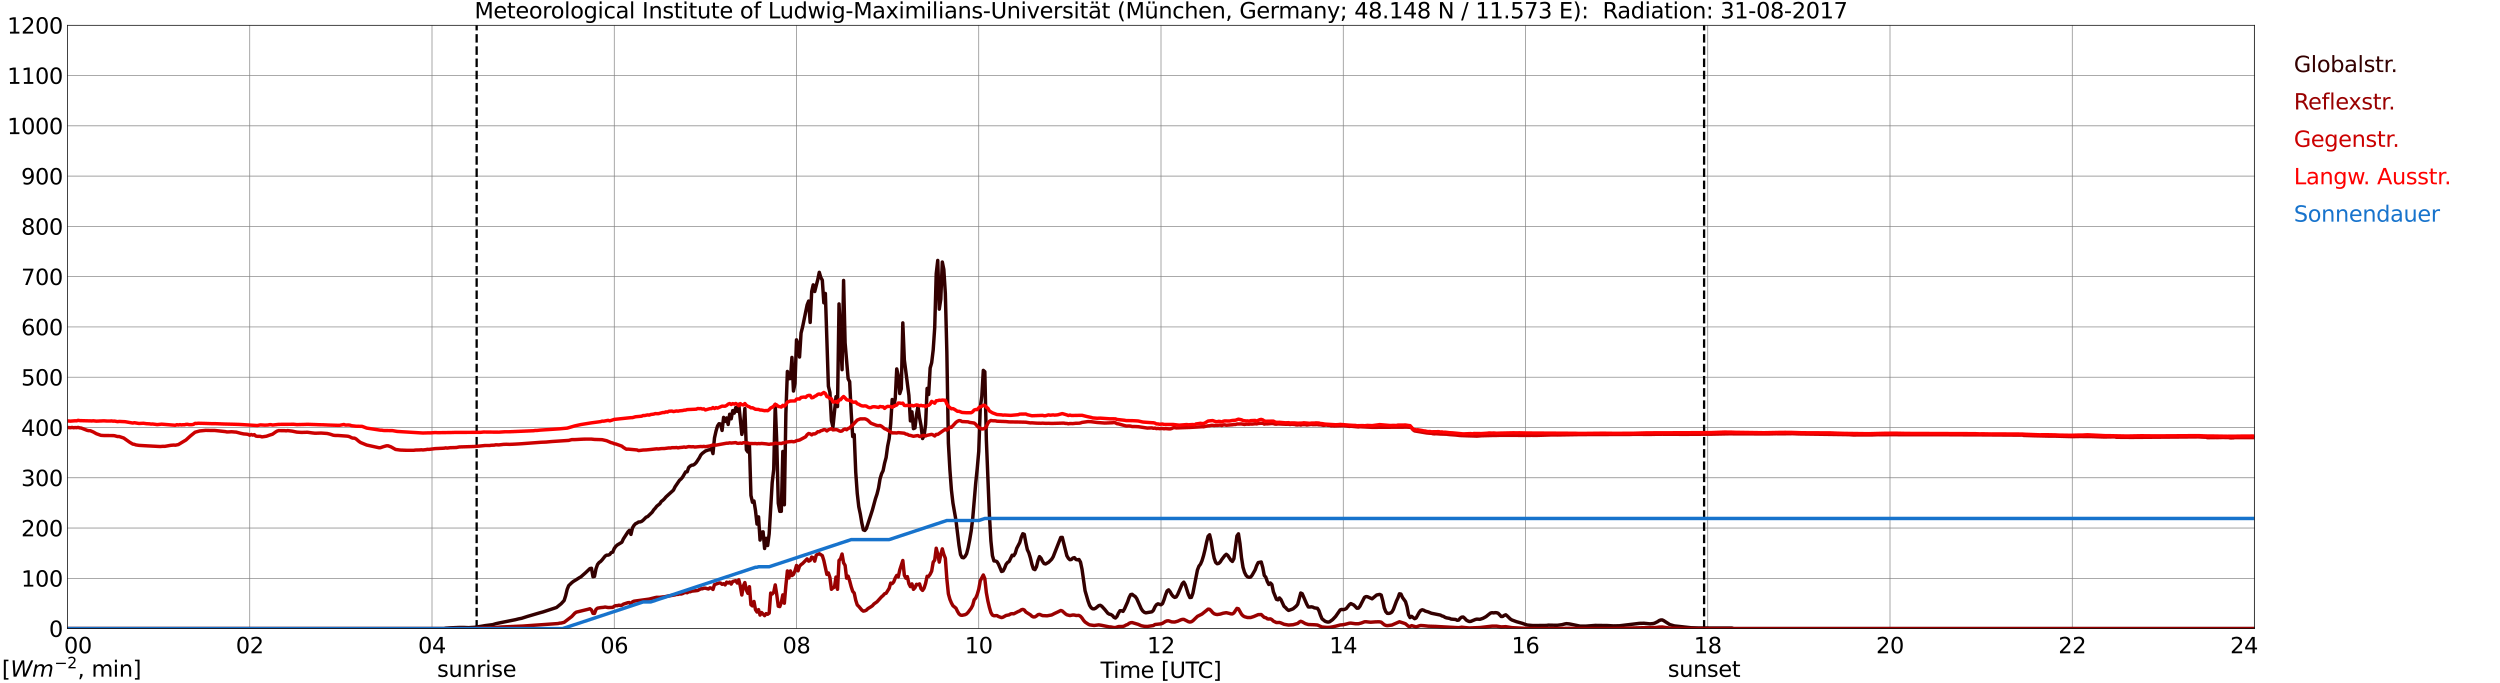 <?xml version="1.0" encoding="utf-8" standalone="no"?>
<!DOCTYPE svg PUBLIC "-//W3C//DTD SVG 1.1//EN"
  "http://www.w3.org/Graphics/SVG/1.1/DTD/svg11.dtd">
<svg xmlns:xlink="http://www.w3.org/1999/xlink" width="1085.4pt" height="296.64pt" viewBox="0 0 1085.4 296.64" xmlns="http://www.w3.org/2000/svg" version="1.1">
 <defs>
  <style type="text/css">*{stroke-linejoin: round; stroke-linecap: butt}</style>
 </defs>
 <g id="figure_1">
  <g id="patch_1">
   <path d="M 0 296.64 
L 1085.4 296.64 
L 1085.4 0 
L 0 0 
z
" style="fill: #ffffff"/>
  </g>
  <g id="axes_1">
   <g id="patch_2">
    <path d="M 29.306 272.909 
L 978.814 272.909 
L 978.814 10.976 
L 29.306 10.976 
z
" style="fill: #ffffff"/>
   </g>
   <g id="patch_3">
    <path d="M 978.814 272.909 
L 978.814 272.909 
L 978.814 10.976 
L 978.814 10.976 
z
" clip-path="url(#p9f82978bce)" style="fill: #d3d3d3; opacity: 0.25; stroke: #d3d3d3; stroke-linejoin: miter"/>
   </g>
   <g id="matplotlib.axis_1">
    <g id="xtick_1">
     <g id="line2d_1">
      <path d="M 29.306 272.909 
L 29.306 10.976 
" clip-path="url(#p9f82978bce)" style="fill: none; stroke: #808080; stroke-width: 0.3; stroke-linecap: square"/>
     </g>
     <g id="line2d_2"/>
     <g id="text_1">
      <!--    00 -->
      <g transform="translate(18.733 283.627) scale(0.095 -0.095)">
       <defs>
        <path id="DejaVuSans-20" transform="scale(0.016)"/>
        <path id="DejaVuSans-30" d="M 2034 4250 
Q 1547 4250 1301 3770 
Q 1056 3291 1056 2328 
Q 1056 1369 1301 889 
Q 1547 409 2034 409 
Q 2525 409 2770 889 
Q 3016 1369 3016 2328 
Q 3016 3291 2770 3770 
Q 2525 4250 2034 4250 
z
M 2034 4750 
Q 2819 4750 3233 4129 
Q 3647 3509 3647 2328 
Q 3647 1150 3233 529 
Q 2819 -91 2034 -91 
Q 1250 -91 836 529 
Q 422 1150 422 2328 
Q 422 3509 836 4129 
Q 1250 4750 2034 4750 
z
" transform="scale(0.016)"/>
       </defs>
       <use xlink:href="#DejaVuSans-20"/>
       <use xlink:href="#DejaVuSans-20" transform="translate(31.787 0)"/>
       <use xlink:href="#DejaVuSans-20" transform="translate(63.574 0)"/>
       <use xlink:href="#DejaVuSans-30" transform="translate(95.361 0)"/>
       <use xlink:href="#DejaVuSans-30" transform="translate(158.984 0)"/>
      </g>
     </g>
    </g>
    <g id="xtick_2">
     <g id="line2d_3">
      <path d="M 108.431 272.909 
L 108.431 10.976 
" clip-path="url(#p9f82978bce)" style="fill: none; stroke: #808080; stroke-width: 0.3; stroke-linecap: square"/>
     </g>
     <g id="line2d_4"/>
     <g id="text_2">
      <!-- 02 -->
      <g transform="translate(102.387 283.627) scale(0.095 -0.095)">
       <defs>
        <path id="DejaVuSans-32" d="M 1228 531 
L 3431 531 
L 3431 0 
L 469 0 
L 469 531 
Q 828 903 1448 1529 
Q 2069 2156 2228 2338 
Q 2531 2678 2651 2914 
Q 2772 3150 2772 3378 
Q 2772 3750 2511 3984 
Q 2250 4219 1831 4219 
Q 1534 4219 1204 4116 
Q 875 4013 500 3803 
L 500 4441 
Q 881 4594 1212 4672 
Q 1544 4750 1819 4750 
Q 2544 4750 2975 4387 
Q 3406 4025 3406 3419 
Q 3406 3131 3298 2873 
Q 3191 2616 2906 2266 
Q 2828 2175 2409 1742 
Q 1991 1309 1228 531 
z
" transform="scale(0.016)"/>
       </defs>
       <use xlink:href="#DejaVuSans-30"/>
       <use xlink:href="#DejaVuSans-32" transform="translate(63.623 0)"/>
      </g>
     </g>
    </g>
    <g id="xtick_3">
     <g id="line2d_5">
      <path d="M 187.557 272.909 
L 187.557 10.976 
" clip-path="url(#p9f82978bce)" style="fill: none; stroke: #808080; stroke-width: 0.3; stroke-linecap: square"/>
     </g>
     <g id="line2d_6"/>
     <g id="text_3">
      <!-- 04 -->
      <g transform="translate(181.513 283.627) scale(0.095 -0.095)">
       <defs>
        <path id="DejaVuSans-34" d="M 2419 4116 
L 825 1625 
L 2419 1625 
L 2419 4116 
z
M 2253 4666 
L 3047 4666 
L 3047 1625 
L 3713 1625 
L 3713 1100 
L 3047 1100 
L 3047 0 
L 2419 0 
L 2419 1100 
L 313 1100 
L 313 1709 
L 2253 4666 
z
" transform="scale(0.016)"/>
       </defs>
       <use xlink:href="#DejaVuSans-30"/>
       <use xlink:href="#DejaVuSans-34" transform="translate(63.623 0)"/>
      </g>
     </g>
    </g>
    <g id="xtick_4">
     <g id="line2d_7">
      <path d="M 266.683 272.909 
L 266.683 10.976 
" clip-path="url(#p9f82978bce)" style="fill: none; stroke: #808080; stroke-width: 0.3; stroke-linecap: square"/>
     </g>
     <g id="line2d_8"/>
     <g id="text_4">
      <!-- 06 -->
      <g transform="translate(260.638 283.627) scale(0.095 -0.095)">
       <defs>
        <path id="DejaVuSans-36" d="M 2113 2584 
Q 1688 2584 1439 2293 
Q 1191 2003 1191 1497 
Q 1191 994 1439 701 
Q 1688 409 2113 409 
Q 2538 409 2786 701 
Q 3034 994 3034 1497 
Q 3034 2003 2786 2293 
Q 2538 2584 2113 2584 
z
M 3366 4563 
L 3366 3988 
Q 3128 4100 2886 4159 
Q 2644 4219 2406 4219 
Q 1781 4219 1451 3797 
Q 1122 3375 1075 2522 
Q 1259 2794 1537 2939 
Q 1816 3084 2150 3084 
Q 2853 3084 3261 2657 
Q 3669 2231 3669 1497 
Q 3669 778 3244 343 
Q 2819 -91 2113 -91 
Q 1303 -91 875 529 
Q 447 1150 447 2328 
Q 447 3434 972 4092 
Q 1497 4750 2381 4750 
Q 2619 4750 2861 4703 
Q 3103 4656 3366 4563 
z
" transform="scale(0.016)"/>
       </defs>
       <use xlink:href="#DejaVuSans-30"/>
       <use xlink:href="#DejaVuSans-36" transform="translate(63.623 0)"/>
      </g>
     </g>
    </g>
    <g id="xtick_5">
     <g id="line2d_9">
      <path d="M 345.808 272.909 
L 345.808 10.976 
" clip-path="url(#p9f82978bce)" style="fill: none; stroke: #808080; stroke-width: 0.3; stroke-linecap: square"/>
     </g>
     <g id="line2d_10"/>
     <g id="text_5">
      <!-- 08 -->
      <g transform="translate(339.764 283.627) scale(0.095 -0.095)">
       <defs>
        <path id="DejaVuSans-38" d="M 2034 2216 
Q 1584 2216 1326 1975 
Q 1069 1734 1069 1313 
Q 1069 891 1326 650 
Q 1584 409 2034 409 
Q 2484 409 2743 651 
Q 3003 894 3003 1313 
Q 3003 1734 2745 1975 
Q 2488 2216 2034 2216 
z
M 1403 2484 
Q 997 2584 770 2862 
Q 544 3141 544 3541 
Q 544 4100 942 4425 
Q 1341 4750 2034 4750 
Q 2731 4750 3128 4425 
Q 3525 4100 3525 3541 
Q 3525 3141 3298 2862 
Q 3072 2584 2669 2484 
Q 3125 2378 3379 2068 
Q 3634 1759 3634 1313 
Q 3634 634 3220 271 
Q 2806 -91 2034 -91 
Q 1263 -91 848 271 
Q 434 634 434 1313 
Q 434 1759 690 2068 
Q 947 2378 1403 2484 
z
M 1172 3481 
Q 1172 3119 1398 2916 
Q 1625 2713 2034 2713 
Q 2441 2713 2670 2916 
Q 2900 3119 2900 3481 
Q 2900 3844 2670 4047 
Q 2441 4250 2034 4250 
Q 1625 4250 1398 4047 
Q 1172 3844 1172 3481 
z
" transform="scale(0.016)"/>
       </defs>
       <use xlink:href="#DejaVuSans-30"/>
       <use xlink:href="#DejaVuSans-38" transform="translate(63.623 0)"/>
      </g>
     </g>
    </g>
    <g id="xtick_6">
     <g id="line2d_11">
      <path d="M 424.934 272.909 
L 424.934 10.976 
" clip-path="url(#p9f82978bce)" style="fill: none; stroke: #808080; stroke-width: 0.3; stroke-linecap: square"/>
     </g>
     <g id="line2d_12"/>
     <g id="text_6">
      <!-- 10 -->
      <g transform="translate(418.89 283.627) scale(0.095 -0.095)">
       <defs>
        <path id="DejaVuSans-31" d="M 794 531 
L 1825 531 
L 1825 4091 
L 703 3866 
L 703 4441 
L 1819 4666 
L 2450 4666 
L 2450 531 
L 3481 531 
L 3481 0 
L 794 0 
L 794 531 
z
" transform="scale(0.016)"/>
       </defs>
       <use xlink:href="#DejaVuSans-31"/>
       <use xlink:href="#DejaVuSans-30" transform="translate(63.623 0)"/>
      </g>
     </g>
    </g>
    <g id="xtick_7">
     <g id="line2d_13">
      <path d="M 504.06 272.909 
L 504.06 10.976 
" clip-path="url(#p9f82978bce)" style="fill: none; stroke: #808080; stroke-width: 0.3; stroke-linecap: square"/>
     </g>
     <g id="line2d_14"/>
     <g id="text_7">
      <!-- 12 -->
      <g transform="translate(498.015 283.627) scale(0.095 -0.095)">
       <use xlink:href="#DejaVuSans-31"/>
       <use xlink:href="#DejaVuSans-32" transform="translate(63.623 0)"/>
      </g>
     </g>
    </g>
    <g id="xtick_8">
     <g id="line2d_15">
      <path d="M 583.185 272.909 
L 583.185 10.976 
" clip-path="url(#p9f82978bce)" style="fill: none; stroke: #808080; stroke-width: 0.3; stroke-linecap: square"/>
     </g>
     <g id="line2d_16"/>
     <g id="text_8">
      <!-- 14 -->
      <g transform="translate(577.141 283.627) scale(0.095 -0.095)">
       <use xlink:href="#DejaVuSans-31"/>
       <use xlink:href="#DejaVuSans-34" transform="translate(63.623 0)"/>
      </g>
     </g>
    </g>
    <g id="xtick_9">
     <g id="line2d_17">
      <path d="M 662.311 272.909 
L 662.311 10.976 
" clip-path="url(#p9f82978bce)" style="fill: none; stroke: #808080; stroke-width: 0.3; stroke-linecap: square"/>
     </g>
     <g id="line2d_18"/>
     <g id="text_9">
      <!-- 16 -->
      <g transform="translate(656.267 283.627) scale(0.095 -0.095)">
       <use xlink:href="#DejaVuSans-31"/>
       <use xlink:href="#DejaVuSans-36" transform="translate(63.623 0)"/>
      </g>
     </g>
    </g>
    <g id="xtick_10">
     <g id="line2d_19">
      <path d="M 741.437 272.909 
L 741.437 10.976 
" clip-path="url(#p9f82978bce)" style="fill: none; stroke: #808080; stroke-width: 0.3; stroke-linecap: square"/>
     </g>
     <g id="line2d_20"/>
     <g id="text_10">
      <!-- 18 -->
      <g transform="translate(735.392 283.627) scale(0.095 -0.095)">
       <use xlink:href="#DejaVuSans-31"/>
       <use xlink:href="#DejaVuSans-38" transform="translate(63.623 0)"/>
      </g>
     </g>
    </g>
    <g id="xtick_11">
     <g id="line2d_21">
      <path d="M 820.562 272.909 
L 820.562 10.976 
" clip-path="url(#p9f82978bce)" style="fill: none; stroke: #808080; stroke-width: 0.3; stroke-linecap: square"/>
     </g>
     <g id="line2d_22"/>
     <g id="text_11">
      <!-- 20 -->
      <g transform="translate(814.518 283.627) scale(0.095 -0.095)">
       <use xlink:href="#DejaVuSans-32"/>
       <use xlink:href="#DejaVuSans-30" transform="translate(63.623 0)"/>
      </g>
     </g>
    </g>
    <g id="xtick_12">
     <g id="line2d_23">
      <path d="M 899.688 272.909 
L 899.688 10.976 
" clip-path="url(#p9f82978bce)" style="fill: none; stroke: #808080; stroke-width: 0.3; stroke-linecap: square"/>
     </g>
     <g id="line2d_24"/>
     <g id="text_12">
      <!-- 22 -->
      <g transform="translate(893.644 283.627) scale(0.095 -0.095)">
       <use xlink:href="#DejaVuSans-32"/>
       <use xlink:href="#DejaVuSans-32" transform="translate(63.623 0)"/>
      </g>
     </g>
    </g>
    <g id="xtick_13">
     <g id="line2d_25">
      <path d="M 978.814 272.909 
L 978.814 10.976 
" clip-path="url(#p9f82978bce)" style="fill: none; stroke: #808080; stroke-width: 0.3; stroke-linecap: square"/>
     </g>
     <g id="line2d_26"/>
     <g id="text_13">
      <!-- 24    -->
      <g transform="translate(968.241 283.627) scale(0.095 -0.095)">
       <use xlink:href="#DejaVuSans-32"/>
       <use xlink:href="#DejaVuSans-34" transform="translate(63.623 0)"/>
       <use xlink:href="#DejaVuSans-20" transform="translate(127.246 0)"/>
       <use xlink:href="#DejaVuSans-20" transform="translate(159.033 0)"/>
       <use xlink:href="#DejaVuSans-20" transform="translate(190.82 0)"/>
      </g>
     </g>
    </g>
    <g id="text_14">
     <!-- Time [UTC] -->
     <g transform="translate(477.806 294.322) scale(0.095 -0.095)">
      <defs>
       <path id="DejaVuSans-54" d="M -19 4666 
L 3928 4666 
L 3928 4134 
L 2272 4134 
L 2272 0 
L 1638 0 
L 1638 4134 
L -19 4134 
L -19 4666 
z
" transform="scale(0.016)"/>
       <path id="DejaVuSans-69" d="M 603 3500 
L 1178 3500 
L 1178 0 
L 603 0 
L 603 3500 
z
M 603 4863 
L 1178 4863 
L 1178 4134 
L 603 4134 
L 603 4863 
z
" transform="scale(0.016)"/>
       <path id="DejaVuSans-6d" d="M 3328 2828 
Q 3544 3216 3844 3400 
Q 4144 3584 4550 3584 
Q 5097 3584 5394 3201 
Q 5691 2819 5691 2113 
L 5691 0 
L 5113 0 
L 5113 2094 
Q 5113 2597 4934 2840 
Q 4756 3084 4391 3084 
Q 3944 3084 3684 2787 
Q 3425 2491 3425 1978 
L 3425 0 
L 2847 0 
L 2847 2094 
Q 2847 2600 2669 2842 
Q 2491 3084 2119 3084 
Q 1678 3084 1418 2786 
Q 1159 2488 1159 1978 
L 1159 0 
L 581 0 
L 581 3500 
L 1159 3500 
L 1159 2956 
Q 1356 3278 1631 3431 
Q 1906 3584 2284 3584 
Q 2666 3584 2933 3390 
Q 3200 3197 3328 2828 
z
" transform="scale(0.016)"/>
       <path id="DejaVuSans-65" d="M 3597 1894 
L 3597 1613 
L 953 1613 
Q 991 1019 1311 708 
Q 1631 397 2203 397 
Q 2534 397 2845 478 
Q 3156 559 3463 722 
L 3463 178 
Q 3153 47 2828 -22 
Q 2503 -91 2169 -91 
Q 1331 -91 842 396 
Q 353 884 353 1716 
Q 353 2575 817 3079 
Q 1281 3584 2069 3584 
Q 2775 3584 3186 3129 
Q 3597 2675 3597 1894 
z
M 3022 2063 
Q 3016 2534 2758 2815 
Q 2500 3097 2075 3097 
Q 1594 3097 1305 2825 
Q 1016 2553 972 2059 
L 3022 2063 
z
" transform="scale(0.016)"/>
       <path id="DejaVuSans-5b" d="M 550 4863 
L 1875 4863 
L 1875 4416 
L 1125 4416 
L 1125 -397 
L 1875 -397 
L 1875 -844 
L 550 -844 
L 550 4863 
z
" transform="scale(0.016)"/>
       <path id="DejaVuSans-55" d="M 556 4666 
L 1191 4666 
L 1191 1831 
Q 1191 1081 1462 751 
Q 1734 422 2344 422 
Q 2950 422 3222 751 
Q 3494 1081 3494 1831 
L 3494 4666 
L 4128 4666 
L 4128 1753 
Q 4128 841 3676 375 
Q 3225 -91 2344 -91 
Q 1459 -91 1007 375 
Q 556 841 556 1753 
L 556 4666 
z
" transform="scale(0.016)"/>
       <path id="DejaVuSans-43" d="M 4122 4306 
L 4122 3641 
Q 3803 3938 3442 4084 
Q 3081 4231 2675 4231 
Q 1875 4231 1450 3742 
Q 1025 3253 1025 2328 
Q 1025 1406 1450 917 
Q 1875 428 2675 428 
Q 3081 428 3442 575 
Q 3803 722 4122 1019 
L 4122 359 
Q 3791 134 3420 21 
Q 3050 -91 2638 -91 
Q 1578 -91 968 557 
Q 359 1206 359 2328 
Q 359 3453 968 4101 
Q 1578 4750 2638 4750 
Q 3056 4750 3426 4639 
Q 3797 4528 4122 4306 
z
" transform="scale(0.016)"/>
       <path id="DejaVuSans-5d" d="M 1947 4863 
L 1947 -844 
L 622 -844 
L 622 -397 
L 1369 -397 
L 1369 4416 
L 622 4416 
L 622 4863 
L 1947 4863 
z
" transform="scale(0.016)"/>
      </defs>
      <use xlink:href="#DejaVuSans-54"/>
      <use xlink:href="#DejaVuSans-69" transform="translate(57.959 0)"/>
      <use xlink:href="#DejaVuSans-6d" transform="translate(85.742 0)"/>
      <use xlink:href="#DejaVuSans-65" transform="translate(183.154 0)"/>
      <use xlink:href="#DejaVuSans-20" transform="translate(244.678 0)"/>
      <use xlink:href="#DejaVuSans-5b" transform="translate(276.465 0)"/>
      <use xlink:href="#DejaVuSans-55" transform="translate(315.479 0)"/>
      <use xlink:href="#DejaVuSans-54" transform="translate(388.672 0)"/>
      <use xlink:href="#DejaVuSans-43" transform="translate(443.881 0)"/>
      <use xlink:href="#DejaVuSans-5d" transform="translate(513.705 0)"/>
     </g>
    </g>
   </g>
   <g id="matplotlib.axis_2">
    <g id="ytick_1">
     <g id="line2d_27">
      <path d="M 29.306 272.909 
L 978.814 272.909 
" clip-path="url(#p9f82978bce)" style="fill: none; stroke: #808080; stroke-width: 0.3; stroke-linecap: square"/>
     </g>
     <g id="line2d_28"/>
     <g id="text_15">
      <!-- 0 -->
      <g transform="translate(21.261 276.518) scale(0.095 -0.095)">
       <use xlink:href="#DejaVuSans-30"/>
      </g>
     </g>
    </g>
    <g id="ytick_2">
     <g id="line2d_29">
      <path d="M 29.306 251.081 
L 978.814 251.081 
" clip-path="url(#p9f82978bce)" style="fill: none; stroke: #808080; stroke-width: 0.3; stroke-linecap: square"/>
     </g>
     <g id="line2d_30"/>
     <g id="text_16">
      <!-- 100 -->
      <g transform="translate(9.173 254.69) scale(0.095 -0.095)">
       <use xlink:href="#DejaVuSans-31"/>
       <use xlink:href="#DejaVuSans-30" transform="translate(63.623 0)"/>
       <use xlink:href="#DejaVuSans-30" transform="translate(127.246 0)"/>
      </g>
     </g>
    </g>
    <g id="ytick_3">
     <g id="line2d_31">
      <path d="M 29.306 229.253 
L 978.814 229.253 
" clip-path="url(#p9f82978bce)" style="fill: none; stroke: #808080; stroke-width: 0.3; stroke-linecap: square"/>
     </g>
     <g id="line2d_32"/>
     <g id="text_17">
      <!-- 200 -->
      <g transform="translate(9.173 232.863) scale(0.095 -0.095)">
       <use xlink:href="#DejaVuSans-32"/>
       <use xlink:href="#DejaVuSans-30" transform="translate(63.623 0)"/>
       <use xlink:href="#DejaVuSans-30" transform="translate(127.246 0)"/>
      </g>
     </g>
    </g>
    <g id="ytick_4">
     <g id="line2d_33">
      <path d="M 29.306 207.426 
L 978.814 207.426 
" clip-path="url(#p9f82978bce)" style="fill: none; stroke: #808080; stroke-width: 0.3; stroke-linecap: square"/>
     </g>
     <g id="line2d_34"/>
     <g id="text_18">
      <!-- 300 -->
      <g transform="translate(9.173 211.035) scale(0.095 -0.095)">
       <defs>
        <path id="DejaVuSans-33" d="M 2597 2516 
Q 3050 2419 3304 2112 
Q 3559 1806 3559 1356 
Q 3559 666 3084 287 
Q 2609 -91 1734 -91 
Q 1441 -91 1130 -33 
Q 819 25 488 141 
L 488 750 
Q 750 597 1062 519 
Q 1375 441 1716 441 
Q 2309 441 2620 675 
Q 2931 909 2931 1356 
Q 2931 1769 2642 2001 
Q 2353 2234 1838 2234 
L 1294 2234 
L 1294 2753 
L 1863 2753 
Q 2328 2753 2575 2939 
Q 2822 3125 2822 3475 
Q 2822 3834 2567 4026 
Q 2313 4219 1838 4219 
Q 1578 4219 1281 4162 
Q 984 4106 628 3988 
L 628 4550 
Q 988 4650 1302 4700 
Q 1616 4750 1894 4750 
Q 2613 4750 3031 4423 
Q 3450 4097 3450 3541 
Q 3450 3153 3228 2886 
Q 3006 2619 2597 2516 
z
" transform="scale(0.016)"/>
       </defs>
       <use xlink:href="#DejaVuSans-33"/>
       <use xlink:href="#DejaVuSans-30" transform="translate(63.623 0)"/>
       <use xlink:href="#DejaVuSans-30" transform="translate(127.246 0)"/>
      </g>
     </g>
    </g>
    <g id="ytick_5">
     <g id="line2d_35">
      <path d="M 29.306 185.598 
L 978.814 185.598 
" clip-path="url(#p9f82978bce)" style="fill: none; stroke: #808080; stroke-width: 0.3; stroke-linecap: square"/>
     </g>
     <g id="line2d_36"/>
     <g id="text_19">
      <!-- 400 -->
      <g transform="translate(9.173 189.207) scale(0.095 -0.095)">
       <use xlink:href="#DejaVuSans-34"/>
       <use xlink:href="#DejaVuSans-30" transform="translate(63.623 0)"/>
       <use xlink:href="#DejaVuSans-30" transform="translate(127.246 0)"/>
      </g>
     </g>
    </g>
    <g id="ytick_6">
     <g id="line2d_37">
      <path d="M 29.306 163.77 
L 978.814 163.77 
" clip-path="url(#p9f82978bce)" style="fill: none; stroke: #808080; stroke-width: 0.3; stroke-linecap: square"/>
     </g>
     <g id="line2d_38"/>
     <g id="text_20">
      <!-- 500 -->
      <g transform="translate(9.173 167.379) scale(0.095 -0.095)">
       <defs>
        <path id="DejaVuSans-35" d="M 691 4666 
L 3169 4666 
L 3169 4134 
L 1269 4134 
L 1269 2991 
Q 1406 3038 1543 3061 
Q 1681 3084 1819 3084 
Q 2600 3084 3056 2656 
Q 3513 2228 3513 1497 
Q 3513 744 3044 326 
Q 2575 -91 1722 -91 
Q 1428 -91 1123 -41 
Q 819 9 494 109 
L 494 744 
Q 775 591 1075 516 
Q 1375 441 1709 441 
Q 2250 441 2565 725 
Q 2881 1009 2881 1497 
Q 2881 1984 2565 2268 
Q 2250 2553 1709 2553 
Q 1456 2553 1204 2497 
Q 953 2441 691 2322 
L 691 4666 
z
" transform="scale(0.016)"/>
       </defs>
       <use xlink:href="#DejaVuSans-35"/>
       <use xlink:href="#DejaVuSans-30" transform="translate(63.623 0)"/>
       <use xlink:href="#DejaVuSans-30" transform="translate(127.246 0)"/>
      </g>
     </g>
    </g>
    <g id="ytick_7">
     <g id="line2d_39">
      <path d="M 29.306 141.942 
L 978.814 141.942 
" clip-path="url(#p9f82978bce)" style="fill: none; stroke: #808080; stroke-width: 0.3; stroke-linecap: square"/>
     </g>
     <g id="line2d_40"/>
     <g id="text_21">
      <!-- 600 -->
      <g transform="translate(9.173 145.551) scale(0.095 -0.095)">
       <use xlink:href="#DejaVuSans-36"/>
       <use xlink:href="#DejaVuSans-30" transform="translate(63.623 0)"/>
       <use xlink:href="#DejaVuSans-30" transform="translate(127.246 0)"/>
      </g>
     </g>
    </g>
    <g id="ytick_8">
     <g id="line2d_41">
      <path d="M 29.306 120.114 
L 978.814 120.114 
" clip-path="url(#p9f82978bce)" style="fill: none; stroke: #808080; stroke-width: 0.3; stroke-linecap: square"/>
     </g>
     <g id="line2d_42"/>
     <g id="text_22">
      <!-- 700 -->
      <g transform="translate(9.173 123.724) scale(0.095 -0.095)">
       <defs>
        <path id="DejaVuSans-37" d="M 525 4666 
L 3525 4666 
L 3525 4397 
L 1831 0 
L 1172 0 
L 2766 4134 
L 525 4134 
L 525 4666 
z
" transform="scale(0.016)"/>
       </defs>
       <use xlink:href="#DejaVuSans-37"/>
       <use xlink:href="#DejaVuSans-30" transform="translate(63.623 0)"/>
       <use xlink:href="#DejaVuSans-30" transform="translate(127.246 0)"/>
      </g>
     </g>
    </g>
    <g id="ytick_9">
     <g id="line2d_43">
      <path d="M 29.306 98.287 
L 978.814 98.287 
" clip-path="url(#p9f82978bce)" style="fill: none; stroke: #808080; stroke-width: 0.3; stroke-linecap: square"/>
     </g>
     <g id="line2d_44"/>
     <g id="text_23">
      <!-- 800 -->
      <g transform="translate(9.173 101.896) scale(0.095 -0.095)">
       <use xlink:href="#DejaVuSans-38"/>
       <use xlink:href="#DejaVuSans-30" transform="translate(63.623 0)"/>
       <use xlink:href="#DejaVuSans-30" transform="translate(127.246 0)"/>
      </g>
     </g>
    </g>
    <g id="ytick_10">
     <g id="line2d_45">
      <path d="M 29.306 76.459 
L 978.814 76.459 
" clip-path="url(#p9f82978bce)" style="fill: none; stroke: #808080; stroke-width: 0.3; stroke-linecap: square"/>
     </g>
     <g id="line2d_46"/>
     <g id="text_24">
      <!-- 900 -->
      <g transform="translate(9.173 80.068) scale(0.095 -0.095)">
       <defs>
        <path id="DejaVuSans-39" d="M 703 97 
L 703 672 
Q 941 559 1184 500 
Q 1428 441 1663 441 
Q 2288 441 2617 861 
Q 2947 1281 2994 2138 
Q 2813 1869 2534 1725 
Q 2256 1581 1919 1581 
Q 1219 1581 811 2004 
Q 403 2428 403 3163 
Q 403 3881 828 4315 
Q 1253 4750 1959 4750 
Q 2769 4750 3195 4129 
Q 3622 3509 3622 2328 
Q 3622 1225 3098 567 
Q 2575 -91 1691 -91 
Q 1453 -91 1209 -44 
Q 966 3 703 97 
z
M 1959 2075 
Q 2384 2075 2632 2365 
Q 2881 2656 2881 3163 
Q 2881 3666 2632 3958 
Q 2384 4250 1959 4250 
Q 1534 4250 1286 3958 
Q 1038 3666 1038 3163 
Q 1038 2656 1286 2365 
Q 1534 2075 1959 2075 
z
" transform="scale(0.016)"/>
       </defs>
       <use xlink:href="#DejaVuSans-39"/>
       <use xlink:href="#DejaVuSans-30" transform="translate(63.623 0)"/>
       <use xlink:href="#DejaVuSans-30" transform="translate(127.246 0)"/>
      </g>
     </g>
    </g>
    <g id="ytick_11">
     <g id="line2d_47">
      <path d="M 29.306 54.631 
L 978.814 54.631 
" clip-path="url(#p9f82978bce)" style="fill: none; stroke: #808080; stroke-width: 0.3; stroke-linecap: square"/>
     </g>
     <g id="line2d_48"/>
     <g id="text_25">
      <!-- 1000 -->
      <g transform="translate(3.128 58.24) scale(0.095 -0.095)">
       <use xlink:href="#DejaVuSans-31"/>
       <use xlink:href="#DejaVuSans-30" transform="translate(63.623 0)"/>
       <use xlink:href="#DejaVuSans-30" transform="translate(127.246 0)"/>
       <use xlink:href="#DejaVuSans-30" transform="translate(190.869 0)"/>
      </g>
     </g>
    </g>
    <g id="ytick_12">
     <g id="line2d_49">
      <path d="M 29.306 32.803 
L 978.814 32.803 
" clip-path="url(#p9f82978bce)" style="fill: none; stroke: #808080; stroke-width: 0.3; stroke-linecap: square"/>
     </g>
     <g id="line2d_50"/>
     <g id="text_26">
      <!-- 1100 -->
      <g transform="translate(3.128 36.413) scale(0.095 -0.095)">
       <use xlink:href="#DejaVuSans-31"/>
       <use xlink:href="#DejaVuSans-31" transform="translate(63.623 0)"/>
       <use xlink:href="#DejaVuSans-30" transform="translate(127.246 0)"/>
       <use xlink:href="#DejaVuSans-30" transform="translate(190.869 0)"/>
      </g>
     </g>
    </g>
    <g id="ytick_13">
     <g id="line2d_51">
      <path d="M 29.306 10.976 
L 978.814 10.976 
" clip-path="url(#p9f82978bce)" style="fill: none; stroke: #808080; stroke-width: 0.3; stroke-linecap: square"/>
     </g>
     <g id="line2d_52"/>
     <g id="text_27">
      <!-- 1200 -->
      <g transform="translate(3.128 14.585) scale(0.095 -0.095)">
       <use xlink:href="#DejaVuSans-31"/>
       <use xlink:href="#DejaVuSans-32" transform="translate(63.623 0)"/>
       <use xlink:href="#DejaVuSans-30" transform="translate(127.246 0)"/>
       <use xlink:href="#DejaVuSans-30" transform="translate(190.869 0)"/>
      </g>
     </g>
    </g>
   </g>
   <g id="line2d_53">
    <path d="M 206.943 272.909 
L 206.943 10.976 
" clip-path="url(#p9f82978bce)" style="fill: none; stroke-dasharray: 3.7,1.6; stroke-dashoffset: 0; stroke: #000000"/>
   </g>
   <g id="line2d_54">
    <path d="M 739.854 272.909 
L 739.854 10.976 
" clip-path="url(#p9f82978bce)" style="fill: none; stroke-dasharray: 3.7,1.6; stroke-dashoffset: 0; stroke: #000000"/>
   </g>
   <g id="line2d_55">
    <path d="M 29.306 272.909 
L 192.832 272.909 
L 193.492 272.756 
L 195.47 272.588 
L 199.426 272.418 
L 201.404 272.418 
L 203.382 272.503 
L 206.02 272.354 
L 209.317 271.846 
L 210.635 271.614 
L 213.932 271.191 
L 215.251 270.789 
L 216.57 270.492 
L 223.823 269.034 
L 225.142 268.696 
L 226.461 268.441 
L 229.098 267.596 
L 230.417 267.214 
L 233.054 266.433 
L 234.373 266.051 
L 235.692 265.693 
L 241.626 263.746 
L 242.945 262.667 
L 243.604 262.139 
L 244.923 260.722 
L 245.583 258.649 
L 246.242 255.898 
L 246.901 254.27 
L 248.22 253.002 
L 248.88 252.471 
L 250.198 251.668 
L 251.517 250.823 
L 252.176 250.463 
L 254.155 248.728 
L 256.133 246.846 
L 256.792 246.72 
L 257.451 250.4 
L 258.111 250.23 
L 258.77 246.91 
L 259.43 245.07 
L 260.089 244.245 
L 260.748 243.78 
L 261.408 243.081 
L 262.726 241.431 
L 263.386 241.01 
L 264.045 241.01 
L 264.705 240.754 
L 265.364 239.888 
L 266.023 239.718 
L 266.683 238.133 
L 267.342 237.223 
L 268.002 236.609 
L 269.98 235.424 
L 270.639 233.988 
L 272.617 230.941 
L 273.277 230.242 
L 273.936 232.019 
L 274.595 229.207 
L 275.255 228.107 
L 275.914 227.387 
L 276.573 227.071 
L 277.233 226.625 
L 277.892 226.606 
L 278.552 226.372 
L 279.211 225.866 
L 280.53 224.532 
L 281.189 224.279 
L 283.167 222.354 
L 283.827 221.339 
L 284.486 220.64 
L 285.145 219.773 
L 286.464 218.715 
L 287.124 217.7 
L 287.783 217.213 
L 288.442 216.58 
L 289.102 215.775 
L 292.399 212.773 
L 293.058 211.398 
L 295.036 208.499 
L 295.696 207.93 
L 296.355 207.146 
L 297.674 204.883 
L 298.333 204.841 
L 298.992 202.979 
L 299.652 202.344 
L 300.311 201.964 
L 300.971 201.901 
L 301.63 201.477 
L 302.289 200.801 
L 303.608 198.79 
L 304.267 197.522 
L 304.927 196.824 
L 306.246 195.831 
L 307.564 195.344 
L 308.224 195.239 
L 308.883 194.626 
L 309.543 196.931 
L 310.202 190.14 
L 310.861 187.2 
L 311.521 184.939 
L 312.18 183.965 
L 312.839 184.092 
L 313.499 186.883 
L 314.158 181.215 
L 314.818 182.97 
L 315.477 181.448 
L 316.136 184.282 
L 316.796 179.84 
L 317.455 181.828 
L 318.114 178.275 
L 318.774 179.375 
L 319.433 176.943 
L 320.093 178.613 
L 320.752 175.546 
L 322.071 188.597 
L 322.73 185.827 
L 323.39 177.367 
L 324.049 195.322 
L 324.708 196.232 
L 325.368 193.102 
L 326.027 215.078 
L 326.686 218.06 
L 327.346 217.51 
L 328.005 221.655 
L 328.665 227.535 
L 329.324 224.405 
L 329.983 234.472 
L 330.643 231.067 
L 331.302 230.899 
L 331.961 238.133 
L 332.621 233.713 
L 333.28 236.843 
L 333.94 231.744 
L 335.258 209.514 
L 335.918 203.804 
L 336.577 175.609 
L 337.236 191.854 
L 337.896 218.483 
L 338.555 222.015 
L 339.215 221.993 
L 339.874 195.999 
L 340.533 219.16 
L 341.193 179.523 
L 341.852 161.271 
L 342.512 164.42 
L 343.171 164.338 
L 343.83 155.179 
L 344.49 169.773 
L 345.149 166.516 
L 345.808 147.543 
L 346.468 149.51 
L 347.127 155.008 
L 347.787 144.603 
L 348.446 141.979 
L 350.424 132.377 
L 351.083 130.707 
L 351.743 139.991 
L 352.402 126.56 
L 353.062 123.664 
L 353.721 126.56 
L 355.04 121.378 
L 355.699 118.229 
L 356.359 120.47 
L 357.018 121.653 
L 357.677 131.467 
L 358.337 127.407 
L 359.655 167.699 
L 360.315 170.386 
L 360.974 182.631 
L 361.634 185.403 
L 362.952 172.226 
L 363.612 176.52 
L 364.271 131.954 
L 365.59 160.509 
L 366.249 121.76 
L 366.909 148.855 
L 368.227 164.464 
L 368.887 165.691 
L 369.546 178.973 
L 370.206 189.527 
L 370.865 188.682 
L 371.524 205.009 
L 372.184 214.21 
L 372.843 220.005 
L 373.502 223.093 
L 374.162 227.049 
L 374.821 230.03 
L 375.481 230.305 
L 376.14 229.482 
L 378.118 223.432 
L 378.777 221.36 
L 380.096 216.495 
L 380.756 214.528 
L 381.415 211.926 
L 382.074 207.908 
L 382.734 205.708 
L 383.393 204.376 
L 384.053 201.098 
L 384.712 198.644 
L 385.371 193.757 
L 386.031 190.459 
L 386.69 184.133 
L 387.349 173.453 
L 388.009 176.415 
L 388.668 173.178 
L 389.328 160.171 
L 389.987 163.111 
L 390.646 170.873 
L 391.306 168.758 
L 391.965 140.183 
L 392.624 156.235 
L 394.603 171.654 
L 395.262 182.738 
L 395.921 178.803 
L 396.581 186.102 
L 397.24 185.805 
L 397.899 180.073 
L 398.559 176.415 
L 399.218 181.322 
L 399.878 184.746 
L 400.537 190.396 
L 401.196 189.169 
L 401.856 184.367 
L 402.515 168.631 
L 403.175 171.274 
L 403.834 159.789 
L 404.493 157.462 
L 405.153 151.963 
L 405.812 142.276 
L 406.471 118.82 
L 407.131 113.066 
L 407.79 134.217 
L 408.45 129.839 
L 409.109 113.765 
L 409.768 116.98 
L 410.428 127.407 
L 411.087 153 
L 411.746 192.34 
L 412.406 203.909 
L 413.065 212.708 
L 413.725 218.398 
L 415.043 225.949 
L 416.362 236.779 
L 417.022 240.776 
L 417.681 242.025 
L 418.34 242.173 
L 419 241.558 
L 419.659 240.396 
L 420.318 237.836 
L 420.978 234.516 
L 421.637 230.58 
L 422.297 225.294 
L 423.615 209.77 
L 424.275 203.403 
L 424.934 195.935 
L 425.593 177.006 
L 426.253 172.141 
L 426.912 160.804 
L 427.572 161.397 
L 428.231 190.88 
L 429.55 223.432 
L 430.209 234.811 
L 430.869 241.241 
L 431.528 243.526 
L 432.187 243.568 
L 432.847 243.843 
L 433.506 244.943 
L 434.825 248.115 
L 435.484 247.903 
L 436.144 246.676 
L 436.803 245.006 
L 437.462 244.181 
L 438.122 243.78 
L 439.44 241.051 
L 440.1 241.263 
L 440.759 240.248 
L 441.419 238.07 
L 442.737 235.553 
L 443.397 233.267 
L 444.056 231.724 
L 444.716 231.999 
L 445.375 235.636 
L 446.034 238.639 
L 446.694 240.036 
L 447.353 242.215 
L 448.012 245.006 
L 448.672 246.995 
L 449.331 247.311 
L 449.991 246.085 
L 450.65 243.356 
L 451.309 241.665 
L 451.969 242.363 
L 452.628 243.716 
L 453.287 244.668 
L 453.947 244.858 
L 455.266 244.118 
L 456.584 242.806 
L 457.244 241.728 
L 460.541 233.353 
L 461.2 233.309 
L 463.178 241.263 
L 463.838 242.383 
L 464.497 242.996 
L 465.156 242.913 
L 465.816 242.278 
L 466.475 242.108 
L 467.134 242.913 
L 467.794 243.059 
L 468.453 242.913 
L 469.113 244.055 
L 469.772 247.163 
L 471.091 256.47 
L 472.409 260.997 
L 473.069 262.816 
L 473.728 263.831 
L 474.388 264.317 
L 475.047 264.339 
L 475.706 264.042 
L 477.025 262.942 
L 477.685 262.794 
L 478.344 263.195 
L 479.663 264.634 
L 480.981 266.262 
L 481.641 266.644 
L 482.3 266.793 
L 482.96 267.236 
L 483.619 267.998 
L 484.278 268.314 
L 484.938 267.637 
L 485.597 266.199 
L 486.256 265.162 
L 486.916 265.142 
L 487.575 265.437 
L 488.235 264.317 
L 489.553 261.355 
L 490.213 259.452 
L 490.872 258.162 
L 491.532 258.014 
L 492.191 258.564 
L 492.85 258.965 
L 493.51 259.875 
L 494.828 262.837 
L 495.488 264.317 
L 496.147 265.269 
L 496.807 265.819 
L 497.466 266.072 
L 500.103 265.629 
L 500.763 264.972 
L 501.422 263.492 
L 502.082 262.541 
L 502.741 262.159 
L 504.06 262.562 
L 504.719 262.076 
L 505.379 260.384 
L 506.038 258.289 
L 506.697 256.575 
L 507.357 256.088 
L 508.016 256.894 
L 508.675 258.099 
L 509.335 258.924 
L 509.994 259.367 
L 510.654 259.157 
L 511.313 258.077 
L 513.291 253.425 
L 513.95 252.746 
L 514.61 253.89 
L 515.929 258.057 
L 516.588 259.43 
L 517.247 259.347 
L 517.907 257.527 
L 519.885 247.46 
L 520.544 245.788 
L 521.204 244.943 
L 521.863 243.441 
L 522.522 241.263 
L 523.182 238.598 
L 523.841 235.424 
L 524.501 232.844 
L 525.16 232.167 
L 525.819 234.854 
L 526.479 239.041 
L 527.138 242.319 
L 527.797 244.181 
L 528.457 244.753 
L 529.116 244.605 
L 529.776 243.991 
L 530.435 242.933 
L 531.754 241.2 
L 532.413 240.65 
L 533.073 241.178 
L 534.391 243.208 
L 535.051 243.758 
L 535.71 242.575 
L 537.029 232.696 
L 537.688 231.766 
L 538.348 236.018 
L 539.007 242.088 
L 539.666 246.296 
L 540.326 248.475 
L 540.985 249.787 
L 541.644 250.463 
L 542.304 250.653 
L 542.963 250.548 
L 543.623 249.723 
L 544.941 247.397 
L 545.601 245.556 
L 546.26 244.266 
L 547.579 243.991 
L 548.238 246.36 
L 548.898 249.85 
L 549.557 250.59 
L 550.216 252.493 
L 550.876 253.764 
L 551.535 253.107 
L 552.195 253.764 
L 552.854 256.913 
L 554.173 260.192 
L 554.832 260.426 
L 555.491 259.6 
L 556.151 260.34 
L 557.47 263.239 
L 558.129 263.789 
L 558.788 264.529 
L 559.448 265.016 
L 560.766 264.571 
L 561.426 264.296 
L 562.745 263.176 
L 563.404 262.351 
L 564.723 257.463 
L 565.382 257.782 
L 567.36 262.351 
L 568.02 263.514 
L 568.679 263.556 
L 569.338 263.451 
L 569.998 263.597 
L 570.657 263.916 
L 571.976 264.106 
L 572.635 265.142 
L 573.295 267.087 
L 573.954 268.652 
L 575.273 269.711 
L 575.932 269.964 
L 576.592 270.091 
L 577.251 269.964 
L 578.57 269.013 
L 579.889 267.616 
L 581.867 264.782 
L 582.526 264.571 
L 583.185 264.697 
L 583.845 264.529 
L 584.504 264.21 
L 585.823 262.541 
L 586.482 262.054 
L 587.801 262.689 
L 589.12 264.064 
L 589.779 264.021 
L 590.439 263.195 
L 592.417 259.325 
L 593.076 259.009 
L 593.736 259.092 
L 595.714 259.98 
L 597.692 258.332 
L 599.011 258.057 
L 599.67 258.374 
L 600.329 260.805 
L 600.989 263.916 
L 601.648 265.566 
L 602.307 266.284 
L 602.967 266.326 
L 603.626 266.157 
L 604.286 265.734 
L 604.945 264.592 
L 606.264 261.017 
L 606.923 259.622 
L 607.582 257.802 
L 608.242 257.928 
L 608.901 259.389 
L 610.22 261.229 
L 610.879 263.451 
L 611.539 266.919 
L 612.198 268.124 
L 612.858 267.596 
L 614.176 268.611 
L 614.836 268.294 
L 616.154 265.882 
L 616.814 265.036 
L 617.473 264.741 
L 618.133 264.931 
L 618.792 265.311 
L 620.111 265.693 
L 621.429 266.243 
L 625.386 267.046 
L 626.045 267.426 
L 626.705 267.596 
L 627.364 268.019 
L 628.023 268.251 
L 629.342 268.484 
L 630.001 268.779 
L 631.98 268.949 
L 632.639 269.309 
L 633.298 269.224 
L 633.958 268.399 
L 634.617 267.934 
L 635.276 267.891 
L 635.936 268.441 
L 636.595 269.202 
L 637.255 269.584 
L 637.914 269.838 
L 638.573 269.774 
L 640.552 268.949 
L 641.211 268.801 
L 642.53 268.886 
L 643.848 268.441 
L 645.167 267.723 
L 646.486 266.664 
L 647.145 266.157 
L 647.805 266.009 
L 648.464 266.094 
L 649.123 265.987 
L 649.783 266.031 
L 650.442 266.243 
L 651.761 267.659 
L 652.42 267.637 
L 653.08 267.172 
L 653.739 266.919 
L 654.399 267.447 
L 655.717 268.738 
L 656.377 269.161 
L 658.355 269.901 
L 660.992 270.641 
L 662.97 271.361 
L 665.608 271.593 
L 671.542 271.529 
L 672.202 271.403 
L 673.521 271.444 
L 676.158 271.466 
L 678.136 271.213 
L 679.455 270.874 
L 680.114 270.767 
L 681.433 270.894 
L 686.049 271.846 
L 688.686 271.826 
L 690.664 271.678 
L 692.643 271.529 
L 697.918 271.593 
L 700.555 271.741 
L 703.193 271.678 
L 711.765 270.641 
L 713.743 270.599 
L 716.38 270.853 
L 717.699 270.726 
L 718.358 270.556 
L 719.677 269.901 
L 720.337 269.436 
L 720.996 269.183 
L 721.655 269.139 
L 722.315 269.456 
L 724.952 271.169 
L 726.93 271.741 
L 728.909 271.953 
L 734.184 272.544 
L 737.48 272.651 
L 751.987 272.693 
L 752.646 272.909 
L 978.154 272.909 
L 978.154 272.909 
" clip-path="url(#p9f82978bce)" style="fill: none; stroke: #330000; stroke-width: 1.5; stroke-linecap: square"/>
   </g>
   <g id="line2d_56">
    <path d="M 29.306 272.909 
L 206.679 272.909 
L 207.339 272.749 
L 208.657 272.706 
L 209.976 272.579 
L 212.614 272.601 
L 216.57 272.304 
L 217.889 272.199 
L 227.12 271.798 
L 242.286 270.719 
L 242.945 270.549 
L 243.604 270.508 
L 244.923 270.189 
L 248.22 267.672 
L 249.539 266.234 
L 250.198 265.769 
L 251.517 265.452 
L 255.473 264.479 
L 256.133 264.289 
L 256.792 264.817 
L 257.451 266.297 
L 258.111 266.319 
L 258.77 264.564 
L 259.43 264.036 
L 260.748 263.802 
L 262.067 263.676 
L 262.726 263.549 
L 264.045 263.78 
L 266.023 263.697 
L 266.683 263.211 
L 267.342 262.936 
L 268.002 262.977 
L 268.661 262.744 
L 269.32 262.872 
L 269.98 262.765 
L 270.639 262.301 
L 272.617 261.665 
L 273.277 261.602 
L 273.936 262.405 
L 274.595 261.286 
L 275.255 261.01 
L 281.849 260.1 
L 284.486 259.445 
L 285.145 259.319 
L 286.464 259.338 
L 287.783 259.149 
L 288.442 259.107 
L 289.761 258.832 
L 293.058 258.282 
L 293.717 258.048 
L 294.377 258.07 
L 295.036 257.837 
L 295.696 257.9 
L 296.355 257.71 
L 297.014 257.372 
L 297.674 257.182 
L 298.333 257.352 
L 298.992 256.907 
L 299.652 256.929 
L 300.311 256.654 
L 302.289 256.442 
L 302.949 256.357 
L 304.267 255.617 
L 304.927 255.639 
L 305.586 255.364 
L 306.246 255.364 
L 307.564 255.722 
L 308.224 255.215 
L 308.883 255.383 
L 309.543 255.914 
L 310.202 253.818 
L 312.18 253.1 
L 312.839 253.142 
L 313.499 253.692 
L 314.158 253.417 
L 314.818 253.945 
L 315.477 252.74 
L 316.136 253.122 
L 316.796 252.698 
L 317.455 253.587 
L 318.114 252.465 
L 319.433 252.105 
L 320.093 253.122 
L 320.752 251.703 
L 321.411 254.517 
L 322.071 258.323 
L 322.73 254.412 
L 323.39 252.93 
L 324.049 256.189 
L 324.708 257.605 
L 325.368 254.728 
L 326.027 262.534 
L 326.686 263.062 
L 327.346 261.137 
L 328.005 264.712 
L 328.665 265.727 
L 329.324 264.669 
L 329.983 267.039 
L 330.643 265.939 
L 331.961 267.293 
L 332.621 266.404 
L 333.28 266.699 
L 333.94 266.192 
L 334.599 257.479 
L 335.258 257.9 
L 335.918 257.14 
L 336.577 253.945 
L 337.236 258.155 
L 337.896 263.189 
L 338.555 263.357 
L 339.215 261.539 
L 339.874 258.26 
L 340.533 261.899 
L 341.193 254.22 
L 341.852 247.875 
L 342.512 250.922 
L 343.171 247.875 
L 343.83 249.885 
L 344.49 249.398 
L 345.149 247.792 
L 345.808 245.506 
L 346.468 247.833 
L 347.127 245.825 
L 347.787 245.126 
L 348.446 244.661 
L 350.424 242.651 
L 351.083 243.625 
L 351.743 243.328 
L 352.402 241.87 
L 353.062 242.143 
L 353.721 243.625 
L 354.38 241.023 
L 355.04 240.643 
L 355.699 240.409 
L 357.018 241.235 
L 357.677 243.35 
L 358.996 249.376 
L 359.655 248.743 
L 360.315 250.751 
L 360.974 255.85 
L 361.634 255.237 
L 362.293 254.918 
L 362.952 250.54 
L 363.612 255.85 
L 364.271 243.328 
L 364.93 242.629 
L 365.59 240.536 
L 366.249 244.365 
L 366.909 245.465 
L 367.568 251.007 
L 368.227 250.138 
L 368.887 252.212 
L 369.546 254.728 
L 370.206 256.739 
L 370.865 257.479 
L 371.524 260.587 
L 372.184 262.639 
L 372.843 263.274 
L 374.162 264.859 
L 374.821 265.326 
L 375.481 265.197 
L 376.14 264.902 
L 376.799 264.245 
L 378.118 263.442 
L 378.777 262.977 
L 379.437 262.215 
L 380.756 261.286 
L 382.734 259.107 
L 383.393 258.557 
L 384.053 257.773 
L 384.712 257.562 
L 386.031 255.468 
L 386.69 253.163 
L 387.349 253.375 
L 388.009 252.655 
L 388.668 250.963 
L 389.328 249.822 
L 389.987 250.476 
L 390.646 247.431 
L 391.965 243.35 
L 392.624 249.695 
L 393.284 251.026 
L 393.943 250.35 
L 394.603 253.417 
L 395.262 254.687 
L 395.921 253.502 
L 396.581 255.87 
L 397.24 255.172 
L 397.899 253.692 
L 398.559 253.862 
L 399.218 253.502 
L 399.878 255.639 
L 400.537 256.335 
L 401.196 255.364 
L 401.856 253.268 
L 402.515 250.201 
L 403.175 250.245 
L 403.834 249.313 
L 404.493 247.96 
L 405.153 244.068 
L 405.812 243.179 
L 406.471 238.019 
L 407.131 240.599 
L 407.79 244.048 
L 408.45 240.77 
L 409.109 238.294 
L 409.768 240.684 
L 410.428 242.376 
L 411.087 251.387 
L 411.746 257.817 
L 412.406 260.185 
L 413.065 261.772 
L 413.725 262.977 
L 415.043 264.055 
L 415.703 265.431 
L 416.362 266.531 
L 417.022 267.059 
L 417.681 267.144 
L 419 266.869 
L 419.659 266.531 
L 420.318 265.854 
L 421.637 264.077 
L 422.297 262.809 
L 422.956 260.375 
L 423.615 259.657 
L 424.275 258.092 
L 424.934 255.785 
L 425.593 252.17 
L 426.912 249.632 
L 427.572 251.238 
L 428.231 257.287 
L 428.89 260.884 
L 429.55 263.697 
L 430.209 265.939 
L 430.869 267.039 
L 431.528 267.334 
L 432.847 267.249 
L 433.506 267.672 
L 434.825 268.137 
L 435.484 267.947 
L 436.803 267.207 
L 438.122 266.954 
L 438.781 266.531 
L 439.44 266.426 
L 440.1 266.509 
L 442.078 265.494 
L 442.737 265.241 
L 443.397 264.754 
L 444.056 264.564 
L 444.716 264.839 
L 445.375 265.706 
L 447.353 266.932 
L 448.012 267.546 
L 448.672 267.862 
L 449.331 267.821 
L 449.991 267.419 
L 450.65 266.869 
L 451.309 266.721 
L 452.628 267.271 
L 454.606 267.356 
L 456.584 266.996 
L 457.903 266.319 
L 459.222 265.706 
L 460.541 265.051 
L 461.2 265.263 
L 462.519 266.467 
L 463.178 266.911 
L 464.497 267.249 
L 465.816 266.996 
L 466.475 267.039 
L 467.134 267.207 
L 468.453 267.186 
L 469.113 267.587 
L 469.772 268.329 
L 470.431 269.322 
L 471.091 270.062 
L 472.409 270.951 
L 473.069 271.289 
L 475.047 271.564 
L 477.025 271.289 
L 478.344 271.501 
L 481.641 272.178 
L 482.3 272.199 
L 483.619 272.453 
L 484.278 272.453 
L 485.597 272.029 
L 487.575 271.988 
L 488.235 271.734 
L 488.894 271.352 
L 489.553 271.141 
L 490.213 270.634 
L 490.872 270.359 
L 491.532 270.296 
L 494.169 271.077 
L 495.488 271.671 
L 496.807 271.924 
L 498.125 271.988 
L 500.763 271.586 
L 501.422 271.141 
L 504.06 270.846 
L 504.719 270.613 
L 506.038 269.787 
L 506.697 269.556 
L 507.357 269.534 
L 508.675 269.999 
L 509.994 270.062 
L 511.313 269.702 
L 512.632 269.111 
L 513.291 268.921 
L 513.95 268.899 
L 515.269 269.556 
L 515.929 269.914 
L 516.588 270.062 
L 517.247 269.936 
L 517.907 269.512 
L 519.885 267.587 
L 521.863 266.594 
L 524.501 264.457 
L 525.16 264.52 
L 525.819 265.134 
L 526.479 265.939 
L 527.138 266.467 
L 527.797 266.699 
L 528.457 266.806 
L 529.776 266.616 
L 531.094 266.214 
L 532.413 266.002 
L 533.732 266.319 
L 534.391 266.509 
L 535.051 266.553 
L 535.71 266.107 
L 537.029 264.141 
L 537.688 264.311 
L 539.007 266.657 
L 539.666 267.356 
L 540.326 267.757 
L 541.644 268.118 
L 542.963 268.118 
L 544.282 267.694 
L 546.26 266.847 
L 547.579 266.806 
L 548.898 268.074 
L 549.557 268.159 
L 550.216 268.668 
L 550.876 268.772 
L 551.535 268.668 
L 552.195 269.026 
L 552.854 269.661 
L 554.173 270.296 
L 555.491 270.252 
L 556.151 270.464 
L 557.47 271.036 
L 559.448 271.374 
L 561.426 271.226 
L 563.404 270.676 
L 564.063 270.106 
L 564.723 269.746 
L 565.382 269.977 
L 566.701 270.739 
L 568.02 271.141 
L 570.657 271.248 
L 571.976 271.352 
L 573.954 272.221 
L 575.932 272.389 
L 577.251 272.367 
L 578.57 272.156 
L 579.889 271.861 
L 581.867 271.333 
L 583.185 271.226 
L 584.504 270.929 
L 585.823 270.571 
L 586.482 270.527 
L 588.46 270.802 
L 589.779 270.802 
L 591.098 270.464 
L 592.417 269.958 
L 593.076 269.936 
L 595.054 270.148 
L 597.032 269.999 
L 598.351 269.958 
L 599.011 269.977 
L 599.67 270.126 
L 600.989 271.226 
L 601.648 271.523 
L 602.307 271.628 
L 604.286 271.374 
L 607.582 269.936 
L 609.561 270.571 
L 610.22 270.824 
L 611.539 271.946 
L 612.198 271.988 
L 612.858 271.628 
L 614.836 272.178 
L 616.154 271.713 
L 616.814 271.564 
L 618.133 271.649 
L 620.111 271.861 
L 623.408 271.966 
L 624.726 272.051 
L 633.298 272.516 
L 634.617 272.304 
L 635.936 272.453 
L 637.914 272.643 
L 642.53 272.453 
L 647.805 271.839 
L 649.783 271.839 
L 651.761 272.178 
L 653.739 272.073 
L 656.377 272.496 
L 663.63 272.876 
L 664.949 272.854 
L 666.267 272.832 
L 667.586 272.876 
L 670.883 272.854 
L 674.839 272.898 
L 681.433 272.769 
L 684.071 272.854 
L 685.389 272.832 
L 697.258 272.854 
L 700.555 272.835 
L 702.533 272.791 
L 713.083 272.538 
L 719.018 272.431 
L 720.337 272.263 
L 721.655 272.221 
L 724.952 272.686 
L 735.502 272.909 
L 978.154 272.909 
L 978.154 272.909 
" clip-path="url(#p9f82978bce)" style="fill: none; stroke: #990000; stroke-width: 1.5; stroke-linecap: square"/>
   </g>
   <g id="line2d_57">
    <path d="M 29.306 185.598 
L 30.625 185.696 
L 31.284 185.572 
L 31.943 185.711 
L 32.603 185.637 
L 33.262 185.683 
L 33.921 185.569 
L 34.581 185.77 
L 35.24 185.836 
L 37.878 186.853 
L 38.537 186.988 
L 39.197 186.997 
L 40.515 187.556 
L 41.834 188.3 
L 43.812 189.007 
L 45.131 189.09 
L 49.087 189.112 
L 49.747 189.182 
L 51.065 189.54 
L 51.725 189.516 
L 53.703 190.164 
L 56.34 192.035 
L 57.659 192.812 
L 58.319 192.91 
L 58.978 193.157 
L 60.297 193.358 
L 62.934 193.517 
L 69.528 193.864 
L 70.847 193.768 
L 71.506 193.798 
L 74.144 193.336 
L 75.462 193.231 
L 76.122 193.288 
L 77.441 193.015 
L 79.419 191.814 
L 80.737 191.035 
L 82.716 189.234 
L 84.694 187.652 
L 86.672 187.106 
L 89.309 186.84 
L 91.947 186.899 
L 93.266 186.894 
L 97.881 187.394 
L 98.541 187.545 
L 99.86 187.49 
L 100.519 187.449 
L 101.838 187.564 
L 102.497 187.591 
L 104.475 188.121 
L 105.794 188.396 
L 107.113 188.494 
L 107.772 188.617 
L 108.431 188.944 
L 109.091 188.636 
L 109.75 188.916 
L 110.41 188.704 
L 111.069 189.326 
L 111.728 189.431 
L 113.047 189.455 
L 113.707 189.682 
L 115.685 189.396 
L 117.003 188.926 
L 118.322 188.518 
L 119.641 187.567 
L 120.3 187.167 
L 120.96 186.958 
L 123.597 186.982 
L 124.257 187.058 
L 124.916 186.947 
L 126.894 187.191 
L 128.872 187.606 
L 130.85 187.741 
L 133.488 187.667 
L 135.466 187.944 
L 136.785 188.093 
L 139.422 188.014 
L 142.06 188.2 
L 143.379 188.518 
L 144.697 188.957 
L 145.357 189.049 
L 146.676 189.06 
L 150.632 189.348 
L 151.291 189.446 
L 151.951 189.682 
L 152.61 190.044 
L 153.269 190.227 
L 153.929 190.232 
L 154.588 190.57 
L 155.907 191.686 
L 156.566 192.135 
L 159.204 193.218 
L 164.479 194.381 
L 165.138 194.381 
L 166.457 193.927 
L 167.776 193.55 
L 168.435 193.53 
L 169.754 194.006 
L 171.732 195.128 
L 173.71 195.398 
L 176.348 195.499 
L 178.326 195.505 
L 179.645 195.505 
L 180.304 195.396 
L 182.282 195.342 
L 182.941 195.274 
L 183.601 195.355 
L 184.92 195.209 
L 185.579 195.078 
L 186.238 195.11 
L 188.876 194.772 
L 192.832 194.584 
L 193.492 194.442 
L 194.151 194.547 
L 195.47 194.37 
L 198.107 194.296 
L 199.426 194.047 
L 204.042 193.91 
L 206.679 193.818 
L 210.635 193.419 
L 212.614 193.419 
L 213.273 193.307 
L 214.592 193.266 
L 215.251 193.109 
L 216.57 193.172 
L 218.548 192.93 
L 219.867 192.88 
L 221.186 192.932 
L 223.164 192.845 
L 225.142 192.733 
L 226.461 192.652 
L 235.033 192.006 
L 237.011 191.932 
L 239.648 191.686 
L 246.901 191.207 
L 248.22 190.863 
L 249.539 190.858 
L 252.836 190.681 
L 254.155 190.642 
L 256.792 190.642 
L 258.111 190.784 
L 261.408 190.891 
L 263.386 191.343 
L 265.364 192.194 
L 266.023 192.336 
L 266.683 192.663 
L 267.342 192.755 
L 269.98 193.698 
L 270.639 194.239 
L 271.958 195.051 
L 272.617 194.986 
L 276.573 195.346 
L 277.233 195.636 
L 279.211 195.383 
L 280.53 195.337 
L 282.508 195.145 
L 285.145 194.853 
L 285.805 194.929 
L 287.124 194.755 
L 288.442 194.733 
L 289.761 194.556 
L 290.42 194.469 
L 291.08 194.517 
L 291.739 194.355 
L 293.058 194.368 
L 293.717 194.281 
L 294.377 194.464 
L 295.036 194.311 
L 296.355 194.194 
L 297.014 194.063 
L 297.674 194.204 
L 298.992 193.89 
L 300.311 193.999 
L 300.971 193.936 
L 301.63 194.093 
L 304.267 193.846 
L 304.927 193.908 
L 305.586 193.803 
L 306.246 193.936 
L 308.224 193.609 
L 309.543 193.189 
L 310.861 193.257 
L 315.477 192.415 
L 316.136 192.421 
L 316.796 192.251 
L 317.455 192.358 
L 319.433 192.159 
L 320.093 192.458 
L 320.752 192.474 
L 321.411 192.362 
L 322.071 192.484 
L 322.73 192.207 
L 323.39 192.201 
L 324.049 192.327 
L 324.708 192.336 
L 325.368 192.565 
L 327.346 192.58 
L 328.005 192.548 
L 328.665 192.655 
L 329.324 192.565 
L 329.983 192.615 
L 330.643 192.524 
L 332.621 192.707 
L 333.94 192.91 
L 334.599 192.762 
L 335.258 192.775 
L 335.918 192.639 
L 336.577 192.375 
L 337.896 192.594 
L 338.555 192.469 
L 339.215 192.591 
L 339.874 192.284 
L 340.533 192.336 
L 341.193 191.967 
L 342.512 191.792 
L 343.83 191.672 
L 344.49 191.81 
L 345.149 191.675 
L 345.808 191.323 
L 347.127 191.063 
L 349.765 189.647 
L 350.424 188.726 
L 351.083 188.208 
L 351.743 188.383 
L 352.402 188.806 
L 353.062 188.361 
L 353.721 188.405 
L 354.38 188.053 
L 355.04 187.444 
L 355.699 187.471 
L 356.359 187.027 
L 357.018 186.857 
L 357.677 186.515 
L 358.337 186.595 
L 358.996 187.104 
L 359.655 186.604 
L 360.974 186.102 
L 361.634 186.645 
L 362.952 186.508 
L 363.612 186.654 
L 364.271 187.025 
L 364.93 187.248 
L 365.59 187.095 
L 366.249 186.495 
L 366.909 186.242 
L 367.568 186.576 
L 368.227 186.047 
L 368.887 185.796 
L 369.546 185.078 
L 370.206 184.528 
L 372.184 182.38 
L 373.502 181.856 
L 375.481 181.837 
L 376.14 182.068 
L 376.799 182.472 
L 378.118 183.734 
L 380.096 184.506 
L 380.756 184.729 
L 381.415 184.81 
L 382.074 184.727 
L 382.734 185.065 
L 384.053 186.126 
L 384.712 186.357 
L 387.349 187.942 
L 388.668 187.942 
L 389.328 187.986 
L 389.987 187.818 
L 392.624 188.088 
L 393.284 188.462 
L 393.943 188.553 
L 394.603 188.957 
L 395.262 189.038 
L 396.581 189.418 
L 397.899 189.178 
L 398.559 189.095 
L 399.218 189.501 
L 399.878 189.385 
L 400.537 189.125 
L 401.196 189.025 
L 401.856 189.282 
L 402.515 188.999 
L 404.493 188.569 
L 405.153 188.859 
L 405.812 189.293 
L 406.471 188.595 
L 407.131 188.623 
L 410.428 186.331 
L 411.087 186.761 
L 411.746 186.229 
L 412.406 185.397 
L 413.065 185.543 
L 415.043 183.363 
L 415.703 182.909 
L 416.362 182.601 
L 417.022 182.666 
L 417.681 183.024 
L 420.318 183.147 
L 420.978 183.391 
L 422.956 183.666 
L 423.615 184.196 
L 424.275 184.987 
L 424.934 185.569 
L 426.253 186.259 
L 426.912 186.198 
L 427.572 185.91 
L 428.231 185.273 
L 428.89 183.718 
L 429.55 182.941 
L 430.209 182.562 
L 430.869 182.675 
L 432.187 182.71 
L 432.847 182.871 
L 436.803 183.033 
L 438.122 183.171 
L 442.737 183.238 
L 445.375 183.304 
L 447.353 183.614 
L 448.012 183.572 
L 449.991 183.712 
L 451.969 183.76 
L 452.628 183.712 
L 453.947 183.801 
L 455.266 183.775 
L 456.584 183.836 
L 461.859 183.69 
L 462.519 183.83 
L 463.178 183.838 
L 463.838 184.004 
L 464.497 183.876 
L 465.816 183.904 
L 467.134 183.755 
L 468.453 183.753 
L 469.113 183.631 
L 469.772 183.393 
L 472.409 183.029 
L 473.728 183.09 
L 476.366 183.43 
L 479.663 183.67 
L 482.96 183.548 
L 483.619 183.443 
L 484.278 183.577 
L 484.938 183.948 
L 485.597 184.028 
L 488.894 184.952 
L 490.213 184.932 
L 490.872 184.993 
L 491.532 185.194 
L 492.85 185.192 
L 494.169 185.249 
L 498.125 185.849 
L 500.103 185.766 
L 500.763 185.954 
L 501.422 185.855 
L 502.082 186.091 
L 502.741 185.988 
L 503.4 186.109 
L 504.719 186.023 
L 505.379 186.154 
L 506.038 186.063 
L 507.357 186.198 
L 508.016 186.22 
L 508.675 186.05 
L 509.335 185.724 
L 509.994 185.648 
L 510.654 185.788 
L 516.588 185.576 
L 521.863 185.273 
L 522.522 185.294 
L 524.501 184.873 
L 525.16 184.845 
L 525.819 184.67 
L 526.479 184.644 
L 527.138 184.77 
L 527.797 184.655 
L 528.457 184.694 
L 529.776 184.546 
L 530.435 184.764 
L 531.094 184.48 
L 531.754 184.454 
L 532.413 184.631 
L 533.732 184.511 
L 535.051 184.41 
L 535.71 184.29 
L 536.369 184.284 
L 537.029 184.098 
L 539.007 184.057 
L 540.326 184.292 
L 540.985 184.146 
L 542.304 184.17 
L 542.963 184.089 
L 543.623 184.131 
L 544.941 183.972 
L 545.601 184.044 
L 546.26 183.852 
L 547.579 183.758 
L 548.238 183.76 
L 548.898 184.135 
L 549.557 183.989 
L 550.216 184.035 
L 552.195 183.849 
L 552.854 183.904 
L 553.513 184.12 
L 554.173 184.157 
L 554.832 184.037 
L 558.129 184.201 
L 559.448 184.183 
L 560.107 184.312 
L 560.766 184.188 
L 562.085 184.279 
L 562.745 184.467 
L 563.404 184.482 
L 564.063 184.347 
L 564.723 184.552 
L 565.382 184.334 
L 566.701 184.343 
L 567.36 184.511 
L 569.338 184.234 
L 569.998 184.367 
L 571.976 184.316 
L 572.635 184.45 
L 573.295 184.428 
L 574.613 184.674 
L 575.932 184.517 
L 576.592 184.701 
L 577.251 184.646 
L 577.91 184.921 
L 578.57 184.867 
L 579.229 184.949 
L 583.185 184.821 
L 584.504 184.943 
L 585.823 185.131 
L 586.482 185.048 
L 589.779 185.371 
L 590.439 185.268 
L 595.714 185.532 
L 610.879 185.454 
L 612.198 185.524 
L 612.858 185.781 
L 613.517 186.628 
L 614.176 187.093 
L 619.451 187.988 
L 620.77 188.099 
L 621.429 188.097 
L 622.089 188.302 
L 622.748 188.366 
L 623.408 188.304 
L 625.386 188.444 
L 628.023 188.529 
L 629.342 188.682 
L 631.98 188.872 
L 633.958 189.095 
L 637.914 189.243 
L 639.892 189.302 
L 641.211 189.357 
L 643.189 189.195 
L 647.805 189.075 
L 649.123 189.075 
L 651.102 189.009 
L 652.42 188.999 
L 663.63 189.038 
L 664.949 189.018 
L 666.927 189.044 
L 672.202 188.878 
L 673.521 188.833 
L 676.158 188.85 
L 686.049 188.684 
L 707.808 188.617 
L 709.127 188.566 
L 716.38 188.603 
L 719.018 188.549 
L 721.655 188.529 
L 731.546 188.569 
L 743.415 188.501 
L 748.69 188.39 
L 750.668 188.35 
L 765.834 188.398 
L 767.812 188.403 
L 771.109 188.324 
L 773.746 188.348 
L 778.362 188.289 
L 781 188.405 
L 802.759 188.719 
L 804.737 188.863 
L 806.715 188.833 
L 812.65 188.839 
L 815.287 188.73 
L 818.584 188.75 
L 821.222 188.713 
L 822.541 188.715 
L 825.837 188.756 
L 842.981 188.745 
L 854.191 188.8 
L 856.828 188.796 
L 877.269 188.929 
L 877.929 188.889 
L 878.588 189.049 
L 883.204 189.202 
L 885.182 189.245 
L 889.797 189.359 
L 892.435 189.363 
L 899.688 189.566 
L 902.985 189.505 
L 908.26 189.542 
L 913.535 189.734 
L 918.151 189.666 
L 918.81 189.848 
L 925.404 189.9 
L 954.417 189.682 
L 957.054 189.817 
L 957.714 189.802 
L 958.373 190.022 
L 961.67 189.976 
L 962.989 189.983 
L 964.967 189.937 
L 967.604 189.972 
L 968.264 190.125 
L 969.582 190.12 
L 970.242 189.979 
L 978.154 189.985 
L 978.154 189.985 
" clip-path="url(#p9f82978bce)" style="fill: none; stroke: #cc0000; stroke-width: 1.5; stroke-linecap: square"/>
   </g>
   <g id="line2d_58">
    <path d="M 29.306 182.741 
L 30.625 182.841 
L 32.603 182.677 
L 33.262 182.721 
L 33.921 182.481 
L 34.581 182.62 
L 39.856 182.749 
L 40.515 182.69 
L 41.834 182.843 
L 45.131 182.703 
L 46.45 182.795 
L 47.768 182.793 
L 48.428 182.749 
L 49.087 182.852 
L 49.747 182.817 
L 51.065 183.068 
L 51.725 182.959 
L 54.362 183.092 
L 57.659 183.675 
L 58.319 183.52 
L 60.297 183.86 
L 62.275 183.764 
L 63.594 183.954 
L 64.912 184.013 
L 65.572 184.122 
L 66.231 184.085 
L 67.55 184.247 
L 68.209 184.358 
L 70.187 184.148 
L 76.122 184.637 
L 76.781 184.367 
L 77.441 184.511 
L 78.1 184.349 
L 78.759 184.482 
L 79.419 184.391 
L 80.078 184.419 
L 80.737 184.247 
L 81.397 184.207 
L 82.056 184.378 
L 83.375 184.36 
L 84.034 184.227 
L 84.694 183.801 
L 85.353 183.852 
L 86.013 183.764 
L 88.65 183.825 
L 91.947 183.937 
L 93.266 183.932 
L 97.222 184.089 
L 101.838 184.203 
L 103.816 184.268 
L 105.794 184.378 
L 111.728 184.755 
L 113.047 184.465 
L 115.025 184.587 
L 116.344 184.526 
L 117.003 184.378 
L 117.663 184.375 
L 118.322 184.541 
L 120.96 184.251 
L 122.938 184.229 
L 127.553 184.205 
L 128.872 184.349 
L 132.169 184.268 
L 133.488 184.218 
L 136.785 184.327 
L 138.763 184.41 
L 140.082 184.419 
L 142.719 184.539 
L 147.335 184.679 
L 149.313 184.29 
L 149.972 184.55 
L 151.291 184.517 
L 151.951 184.585 
L 152.61 184.821 
L 154.588 185.05 
L 157.226 185.111 
L 159.204 185.858 
L 165.138 186.766 
L 165.798 186.77 
L 166.457 186.905 
L 170.413 186.958 
L 172.391 187.311 
L 183.601 187.994 
L 186.238 187.92 
L 186.898 187.946 
L 188.216 187.846 
L 188.876 187.794 
L 190.195 187.848 
L 196.129 187.776 
L 197.448 187.735 
L 208.657 187.702 
L 209.976 187.564 
L 216.57 187.63 
L 219.207 187.457 
L 221.186 187.455 
L 231.736 187.003 
L 232.395 186.879 
L 233.054 186.899 
L 234.373 186.755 
L 236.351 186.615 
L 238.329 186.488 
L 240.308 186.355 
L 242.945 186.176 
L 246.242 185.877 
L 249.539 184.915 
L 252.176 184.327 
L 256.792 183.579 
L 260.748 183.053 
L 261.408 182.832 
L 262.067 182.861 
L 264.045 182.492 
L 264.705 182.738 
L 266.683 182.088 
L 273.936 181.324 
L 274.595 181.315 
L 275.914 180.94 
L 278.552 180.702 
L 279.211 180.387 
L 279.87 180.422 
L 281.189 180.117 
L 281.849 180.241 
L 282.508 179.96 
L 283.827 179.789 
L 284.486 179.571 
L 285.805 179.615 
L 287.783 179.097 
L 288.442 179.124 
L 289.102 178.798 
L 289.761 178.927 
L 290.42 178.543 
L 291.739 178.471 
L 292.399 178.698 
L 293.717 178.416 
L 294.377 178.517 
L 295.036 178.364 
L 296.355 178.246 
L 297.014 178.072 
L 297.674 178.045 
L 298.333 177.829 
L 302.289 177.65 
L 302.949 177.351 
L 303.608 177.434 
L 304.267 177.369 
L 304.927 177.6 
L 305.586 177.515 
L 306.246 177.989 
L 307.564 177.602 
L 308.224 177.428 
L 308.883 177.423 
L 309.543 176.945 
L 310.202 177.377 
L 310.861 176.971 
L 311.521 177.185 
L 312.839 176.605 
L 313.499 176.33 
L 314.818 176.362 
L 315.477 176.022 
L 316.136 175.459 
L 316.796 175.203 
L 317.455 175.627 
L 318.114 175.236 
L 318.774 175.448 
L 319.433 175.175 
L 320.093 175.579 
L 320.752 176.166 
L 321.411 175.23 
L 322.071 175.69 
L 322.73 175.815 
L 323.39 175.195 
L 324.049 175.978 
L 324.708 176.386 
L 325.368 176.618 
L 326.027 177.076 
L 326.686 177.019 
L 328.005 177.698 
L 329.324 177.759 
L 329.983 178.021 
L 330.643 178.034 
L 331.961 178.318 
L 332.621 178.22 
L 333.28 178.312 
L 333.94 177.851 
L 334.599 177.131 
L 335.258 176.806 
L 335.918 176.332 
L 336.577 175.518 
L 337.236 175.839 
L 337.896 176.476 
L 338.555 176.541 
L 339.215 176.729 
L 339.874 175.976 
L 340.533 176.367 
L 341.193 175.681 
L 341.852 174.542 
L 343.171 174.09 
L 345.149 174.077 
L 345.808 173.283 
L 346.468 173.2 
L 347.127 173.254 
L 347.787 172.545 
L 349.105 172.37 
L 349.765 172.536 
L 350.424 171.89 
L 351.083 171.669 
L 351.743 171.674 
L 352.402 172.711 
L 353.062 172.56 
L 353.721 172.075 
L 354.38 171.766 
L 355.04 171.222 
L 355.699 171.036 
L 356.359 171.29 
L 357.677 170.397 
L 358.337 170.816 
L 358.996 172.193 
L 359.655 172.37 
L 360.315 173.045 
L 360.974 173.136 
L 361.634 174.527 
L 362.293 174.529 
L 362.952 174.304 
L 363.612 174.725 
L 364.271 173.658 
L 364.93 173.564 
L 365.59 172.754 
L 366.249 172.154 
L 366.909 172.77 
L 367.568 173.547 
L 368.887 173.826 
L 369.546 174.016 
L 370.206 174.588 
L 370.865 174.627 
L 371.524 174.505 
L 372.184 175.317 
L 372.843 175.502 
L 373.502 175.935 
L 374.162 176.186 
L 374.821 176.282 
L 375.481 176.21 
L 376.14 176.314 
L 376.799 176.74 
L 377.459 177.009 
L 378.118 176.965 
L 378.777 176.642 
L 379.437 176.574 
L 380.096 176.637 
L 381.415 176.899 
L 382.074 176.478 
L 382.734 176.605 
L 383.393 176.609 
L 384.053 177.305 
L 384.712 176.755 
L 385.371 176.432 
L 386.69 176.506 
L 387.349 176.838 
L 388.009 176.365 
L 389.328 175.845 
L 389.987 174.981 
L 390.646 174.985 
L 391.306 175.166 
L 391.965 175.031 
L 392.624 176.011 
L 393.284 176.087 
L 393.943 175.946 
L 394.603 176.162 
L 395.262 176.031 
L 395.921 176.018 
L 396.581 176.242 
L 397.899 175.791 
L 398.559 175.917 
L 399.218 176.218 
L 399.878 175.974 
L 400.537 176.203 
L 401.196 176.144 
L 401.856 176.55 
L 402.515 176.074 
L 403.175 175.987 
L 403.834 175.43 
L 404.493 174.269 
L 405.812 175.057 
L 406.471 174.001 
L 407.131 173.944 
L 407.79 173.741 
L 408.45 173.817 
L 409.109 173.68 
L 410.428 173.789 
L 411.087 175.402 
L 411.746 176.434 
L 413.065 177.484 
L 413.725 177.397 
L 414.384 177.718 
L 415.703 178.593 
L 416.362 178.563 
L 417.681 179.069 
L 419.659 179.204 
L 421.637 179.185 
L 422.297 178.781 
L 422.956 177.997 
L 423.615 177.81 
L 424.275 177.838 
L 424.934 177.046 
L 425.593 176.555 
L 426.253 176.404 
L 426.912 175.941 
L 427.572 176.011 
L 428.231 176.771 
L 428.89 177.266 
L 429.55 178.416 
L 430.869 179.228 
L 432.847 179.973 
L 434.825 180.108 
L 435.484 180.239 
L 436.144 180.182 
L 438.781 180.339 
L 442.078 180.04 
L 442.737 179.792 
L 445.375 179.75 
L 446.034 180.043 
L 448.012 180.505 
L 452.628 180.329 
L 453.287 180.499 
L 453.947 180.481 
L 455.266 180.117 
L 455.925 180.27 
L 457.244 180.132 
L 457.903 180.232 
L 459.222 180.106 
L 461.2 179.558 
L 463.178 180.136 
L 463.838 180.407 
L 464.497 180.195 
L 465.156 180.387 
L 469.772 180.305 
L 471.75 180.809 
L 473.728 181.228 
L 474.388 181.44 
L 476.366 181.59 
L 477.685 181.54 
L 481.641 181.817 
L 484.278 181.843 
L 484.938 182.108 
L 488.235 182.463 
L 488.894 182.603 
L 490.872 182.625 
L 492.191 182.658 
L 493.51 182.732 
L 494.169 182.773 
L 496.147 183.223 
L 497.466 183.33 
L 500.103 183.524 
L 500.763 183.544 
L 501.422 183.697 
L 502.082 184.059 
L 502.741 184.044 
L 503.4 184.205 
L 504.719 184.098 
L 505.379 184.273 
L 509.335 184.286 
L 511.972 184.585 
L 515.269 184.323 
L 515.929 184.434 
L 517.907 184.297 
L 518.566 184.447 
L 519.226 184.063 
L 520.544 183.882 
L 521.204 183.764 
L 521.863 183.897 
L 522.522 183.876 
L 523.182 183.603 
L 524.501 182.799 
L 526.479 182.592 
L 527.797 183.048 
L 528.457 183.085 
L 529.116 182.922 
L 529.776 183.002 
L 530.435 183.199 
L 531.094 182.871 
L 531.754 182.741 
L 533.732 182.797 
L 535.051 182.548 
L 536.369 182.444 
L 537.688 181.979 
L 539.007 182.258 
L 539.666 182.586 
L 540.985 182.751 
L 541.644 182.73 
L 542.304 182.858 
L 542.963 182.631 
L 544.941 182.533 
L 545.601 182.795 
L 546.919 182.21 
L 547.579 182.086 
L 548.238 182.3 
L 548.898 182.76 
L 549.557 182.891 
L 552.854 182.826 
L 553.513 183.188 
L 554.173 183.374 
L 555.491 183.339 
L 558.129 183.566 
L 559.448 183.507 
L 560.107 183.635 
L 562.085 183.622 
L 563.404 183.742 
L 565.382 183.679 
L 566.042 183.563 
L 568.679 183.793 
L 569.338 183.683 
L 570.657 183.69 
L 571.317 183.598 
L 572.635 183.668 
L 573.295 183.878 
L 573.954 183.9 
L 575.273 184.127 
L 579.889 184.406 
L 581.207 184.34 
L 581.867 184.251 
L 585.823 184.581 
L 587.801 184.69 
L 588.46 184.701 
L 589.12 184.829 
L 591.757 184.764 
L 592.417 184.84 
L 593.736 184.696 
L 595.714 184.792 
L 599.011 184.349 
L 603.626 184.738 
L 604.945 184.674 
L 606.264 184.72 
L 606.923 184.543 
L 608.242 184.552 
L 610.22 184.519 
L 611.539 184.725 
L 612.198 184.803 
L 613.517 186.312 
L 614.836 186.645 
L 615.495 186.589 
L 617.473 186.921 
L 618.133 187.084 
L 618.792 187.126 
L 619.451 187.311 
L 620.111 187.381 
L 620.77 187.337 
L 621.429 187.462 
L 624.726 187.412 
L 625.386 187.578 
L 626.045 187.506 
L 626.705 187.674 
L 627.364 187.628 
L 629.342 187.857 
L 630.661 187.927 
L 635.276 188.379 
L 638.573 188.245 
L 639.233 188.357 
L 639.892 188.202 
L 643.189 188.243 
L 645.827 188.069 
L 646.486 187.968 
L 647.805 188.038 
L 648.464 187.975 
L 649.783 188.095 
L 651.102 188.038 
L 657.036 187.909 
L 658.355 187.929 
L 659.674 187.912 
L 660.992 187.944 
L 662.311 187.977 
L 664.949 188.001 
L 684.071 188.108 
L 685.389 188.171 
L 687.368 188.165 
L 695.939 188.075 
L 701.215 188.134 
L 706.49 188.108 
L 709.127 188.101 
L 711.105 188.042 
L 715.062 187.925 
L 731.546 187.87 
L 742.756 187.818 
L 748.69 187.586 
L 751.987 187.626 
L 753.306 187.682 
L 765.834 187.87 
L 773.087 187.722 
L 775.065 187.711 
L 777.703 187.726 
L 782.318 187.877 
L 794.847 187.94 
L 797.484 188.058 
L 800.781 188.158 
L 811.331 188.293 
L 817.925 188.119 
L 822.541 188.06 
L 827.816 188.171 
L 857.488 188.274 
L 859.466 188.361 
L 860.785 188.333 
L 864.741 188.411 
L 866.06 188.381 
L 877.929 188.444 
L 879.247 188.534 
L 885.182 188.758 
L 889.138 188.748 
L 890.457 188.772 
L 892.435 188.813 
L 893.754 188.896 
L 899.029 188.979 
L 902.985 188.872 
L 904.304 188.872 
L 906.282 188.767 
L 914.194 189.154 
L 916.173 189.154 
L 923.426 189.3 
L 930.02 189.173 
L 931.338 189.204 
L 934.635 189.226 
L 937.932 189.232 
L 954.417 189.132 
L 957.714 189.274 
L 961.01 189.3 
L 966.945 189.394 
L 970.901 189.365 
L 974.198 189.311 
L 976.176 189.332 
L 977.495 189.295 
L 978.154 189.308 
L 978.154 189.308 
" clip-path="url(#p9f82978bce)" style="fill: none; stroke: #ff0000; stroke-width: 1.5; stroke-linecap: square"/>
   </g>
   <g id="line2d_59">
    <path d="M 29.306 272.909 
L 244.264 272.909 
L 279.211 261.34 
L 282.508 261.34 
L 328.005 246.279 
L 328.665 246.279 
L 329.324 246.061 
L 333.94 246.061 
L 369.546 234.274 
L 386.031 234.274 
L 411.087 225.979 
L 424.934 225.979 
L 427.572 225.106 
L 978.154 225.106 
L 978.154 225.106 
" clip-path="url(#p9f82978bce)" style="fill: none; stroke: #1773cc; stroke-width: 1.5; stroke-linecap: square"/>
   </g>
   <g id="patch_4">
    <path d="M 29.306 272.909 
L 29.306 10.976 
" style="fill: none; stroke: #000000; stroke-width: 0.3; stroke-linejoin: miter; stroke-linecap: square"/>
   </g>
   <g id="patch_5">
    <path d="M 978.814 272.909 
L 978.814 10.976 
" style="fill: none; stroke: #000000; stroke-width: 0.3; stroke-linejoin: miter; stroke-linecap: square"/>
   </g>
   <g id="patch_6">
    <path d="M 29.306 272.909 
L 978.814 272.909 
" style="fill: none; stroke: #000000; stroke-width: 0.3; stroke-linejoin: miter; stroke-linecap: square"/>
   </g>
   <g id="patch_7">
    <path d="M 29.306 10.976 
L 978.814 10.976 
" style="fill: none; stroke: #000000; stroke-width: 0.3; stroke-linejoin: miter; stroke-linecap: square"/>
   </g>
   <g id="text_28">
    <!-- sunrise -->
    <g transform="translate(189.778 293.863) scale(0.095 -0.095)">
     <defs>
      <path id="DejaVuSans-73" d="M 2834 3397 
L 2834 2853 
Q 2591 2978 2328 3040 
Q 2066 3103 1784 3103 
Q 1356 3103 1142 2972 
Q 928 2841 928 2578 
Q 928 2378 1081 2264 
Q 1234 2150 1697 2047 
L 1894 2003 
Q 2506 1872 2764 1633 
Q 3022 1394 3022 966 
Q 3022 478 2636 193 
Q 2250 -91 1575 -91 
Q 1294 -91 989 -36 
Q 684 19 347 128 
L 347 722 
Q 666 556 975 473 
Q 1284 391 1588 391 
Q 1994 391 2212 530 
Q 2431 669 2431 922 
Q 2431 1156 2273 1281 
Q 2116 1406 1581 1522 
L 1381 1569 
Q 847 1681 609 1914 
Q 372 2147 372 2553 
Q 372 3047 722 3315 
Q 1072 3584 1716 3584 
Q 2034 3584 2315 3537 
Q 2597 3491 2834 3397 
z
" transform="scale(0.016)"/>
      <path id="DejaVuSans-75" d="M 544 1381 
L 544 3500 
L 1119 3500 
L 1119 1403 
Q 1119 906 1312 657 
Q 1506 409 1894 409 
Q 2359 409 2629 706 
Q 2900 1003 2900 1516 
L 2900 3500 
L 3475 3500 
L 3475 0 
L 2900 0 
L 2900 538 
Q 2691 219 2414 64 
Q 2138 -91 1772 -91 
Q 1169 -91 856 284 
Q 544 659 544 1381 
z
M 1991 3584 
L 1991 3584 
z
" transform="scale(0.016)"/>
      <path id="DejaVuSans-6e" d="M 3513 2113 
L 3513 0 
L 2938 0 
L 2938 2094 
Q 2938 2591 2744 2837 
Q 2550 3084 2163 3084 
Q 1697 3084 1428 2787 
Q 1159 2491 1159 1978 
L 1159 0 
L 581 0 
L 581 3500 
L 1159 3500 
L 1159 2956 
Q 1366 3272 1645 3428 
Q 1925 3584 2291 3584 
Q 2894 3584 3203 3211 
Q 3513 2838 3513 2113 
z
" transform="scale(0.016)"/>
      <path id="DejaVuSans-72" d="M 2631 2963 
Q 2534 3019 2420 3045 
Q 2306 3072 2169 3072 
Q 1681 3072 1420 2755 
Q 1159 2438 1159 1844 
L 1159 0 
L 581 0 
L 581 3500 
L 1159 3500 
L 1159 2956 
Q 1341 3275 1631 3429 
Q 1922 3584 2338 3584 
Q 2397 3584 2469 3576 
Q 2541 3569 2628 3553 
L 2631 2963 
z
" transform="scale(0.016)"/>
     </defs>
     <use xlink:href="#DejaVuSans-73"/>
     <use xlink:href="#DejaVuSans-75" transform="translate(52.1 0)"/>
     <use xlink:href="#DejaVuSans-6e" transform="translate(115.479 0)"/>
     <use xlink:href="#DejaVuSans-72" transform="translate(178.857 0)"/>
     <use xlink:href="#DejaVuSans-69" transform="translate(219.971 0)"/>
     <use xlink:href="#DejaVuSans-73" transform="translate(247.754 0)"/>
     <use xlink:href="#DejaVuSans-65" transform="translate(299.854 0)"/>
    </g>
   </g>
   <g id="text_29">
    <!-- sunset -->
    <g transform="translate(724.1 293.863) scale(0.095 -0.095)">
     <defs>
      <path id="DejaVuSans-74" d="M 1172 4494 
L 1172 3500 
L 2356 3500 
L 2356 3053 
L 1172 3053 
L 1172 1153 
Q 1172 725 1289 603 
Q 1406 481 1766 481 
L 2356 481 
L 2356 0 
L 1766 0 
Q 1100 0 847 248 
Q 594 497 594 1153 
L 594 3053 
L 172 3053 
L 172 3500 
L 594 3500 
L 594 4494 
L 1172 4494 
z
" transform="scale(0.016)"/>
     </defs>
     <use xlink:href="#DejaVuSans-73"/>
     <use xlink:href="#DejaVuSans-75" transform="translate(52.1 0)"/>
     <use xlink:href="#DejaVuSans-6e" transform="translate(115.479 0)"/>
     <use xlink:href="#DejaVuSans-73" transform="translate(178.857 0)"/>
     <use xlink:href="#DejaVuSans-65" transform="translate(230.957 0)"/>
     <use xlink:href="#DejaVuSans-74" transform="translate(292.48 0)"/>
    </g>
   </g>
   <g id="text_30">
    <!-- [$Wm^{-2}$, min] -->
    <g transform="translate(0.821 293.863) scale(0.095 -0.095)">
     <defs>
      <path id="DejaVuSans-Oblique-57" d="M 616 4666 
L 1228 4666 
L 1453 697 
L 3213 4666 
L 3916 4666 
L 4147 697 
L 5888 4666 
L 6528 4666 
L 4453 0 
L 3659 0 
L 3444 3891 
L 1697 0 
L 903 0 
L 616 4666 
z
" transform="scale(0.016)"/>
      <path id="DejaVuSans-Oblique-6d" d="M 5747 2113 
L 5338 0 
L 4763 0 
L 5166 2094 
Q 5191 2228 5203 2325 
Q 5216 2422 5216 2491 
Q 5216 2772 5059 2928 
Q 4903 3084 4622 3084 
Q 4203 3084 3875 2770 
Q 3547 2456 3450 1953 
L 3066 0 
L 2491 0 
L 2900 2094 
Q 2925 2209 2937 2307 
Q 2950 2406 2950 2484 
Q 2950 2769 2794 2926 
Q 2638 3084 2363 3084 
Q 1938 3084 1609 2770 
Q 1281 2456 1184 1953 
L 800 0 
L 225 0 
L 909 3500 
L 1484 3500 
L 1375 2956 
Q 1609 3263 1923 3423 
Q 2238 3584 2597 3584 
Q 2978 3584 3223 3384 
Q 3469 3184 3519 2828 
Q 3781 3197 4126 3390 
Q 4472 3584 4856 3584 
Q 5306 3584 5551 3325 
Q 5797 3066 5797 2591 
Q 5797 2488 5784 2364 
Q 5772 2241 5747 2113 
z
" transform="scale(0.016)"/>
      <path id="DejaVuSans-2212" d="M 678 2272 
L 4684 2272 
L 4684 1741 
L 678 1741 
L 678 2272 
z
" transform="scale(0.016)"/>
      <path id="DejaVuSans-2c" d="M 750 794 
L 1409 794 
L 1409 256 
L 897 -744 
L 494 -744 
L 750 256 
L 750 794 
z
" transform="scale(0.016)"/>
     </defs>
     <use xlink:href="#DejaVuSans-5b" transform="translate(0 0.766)"/>
     <use xlink:href="#DejaVuSans-Oblique-57" transform="translate(39.014 0.766)"/>
     <use xlink:href="#DejaVuSans-Oblique-6d" transform="translate(137.891 0.766)"/>
     <use xlink:href="#DejaVuSans-2212" transform="translate(239.953 39.047) scale(0.7)"/>
     <use xlink:href="#DejaVuSans-32" transform="translate(298.605 39.047) scale(0.7)"/>
     <use xlink:href="#DejaVuSans-2c" transform="translate(345.875 0.766)"/>
     <use xlink:href="#DejaVuSans-20" transform="translate(377.663 0.766)"/>
     <use xlink:href="#DejaVuSans-6d" transform="translate(409.45 0.766)"/>
     <use xlink:href="#DejaVuSans-69" transform="translate(506.862 0.766)"/>
     <use xlink:href="#DejaVuSans-6e" transform="translate(534.645 0.766)"/>
     <use xlink:href="#DejaVuSans-5d" transform="translate(598.024 0.766)"/>
    </g>
   </g>
   <g id="text_31">
    <!-- Globalstr. -->
    <g style="fill: #330000" transform="translate(995.905 31.291) scale(0.095 -0.095)">
     <defs>
      <path id="DejaVuSans-47" d="M 3809 666 
L 3809 1919 
L 2778 1919 
L 2778 2438 
L 4434 2438 
L 4434 434 
Q 4069 175 3628 42 
Q 3188 -91 2688 -91 
Q 1594 -91 976 548 
Q 359 1188 359 2328 
Q 359 3472 976 4111 
Q 1594 4750 2688 4750 
Q 3144 4750 3555 4637 
Q 3966 4525 4313 4306 
L 4313 3634 
Q 3963 3931 3569 4081 
Q 3175 4231 2741 4231 
Q 1884 4231 1454 3753 
Q 1025 3275 1025 2328 
Q 1025 1384 1454 906 
Q 1884 428 2741 428 
Q 3075 428 3337 486 
Q 3600 544 3809 666 
z
" transform="scale(0.016)"/>
      <path id="DejaVuSans-6c" d="M 603 4863 
L 1178 4863 
L 1178 0 
L 603 0 
L 603 4863 
z
" transform="scale(0.016)"/>
      <path id="DejaVuSans-6f" d="M 1959 3097 
Q 1497 3097 1228 2736 
Q 959 2375 959 1747 
Q 959 1119 1226 758 
Q 1494 397 1959 397 
Q 2419 397 2687 759 
Q 2956 1122 2956 1747 
Q 2956 2369 2687 2733 
Q 2419 3097 1959 3097 
z
M 1959 3584 
Q 2709 3584 3137 3096 
Q 3566 2609 3566 1747 
Q 3566 888 3137 398 
Q 2709 -91 1959 -91 
Q 1206 -91 779 398 
Q 353 888 353 1747 
Q 353 2609 779 3096 
Q 1206 3584 1959 3584 
z
" transform="scale(0.016)"/>
      <path id="DejaVuSans-62" d="M 3116 1747 
Q 3116 2381 2855 2742 
Q 2594 3103 2138 3103 
Q 1681 3103 1420 2742 
Q 1159 2381 1159 1747 
Q 1159 1113 1420 752 
Q 1681 391 2138 391 
Q 2594 391 2855 752 
Q 3116 1113 3116 1747 
z
M 1159 2969 
Q 1341 3281 1617 3432 
Q 1894 3584 2278 3584 
Q 2916 3584 3314 3078 
Q 3713 2572 3713 1747 
Q 3713 922 3314 415 
Q 2916 -91 2278 -91 
Q 1894 -91 1617 61 
Q 1341 213 1159 525 
L 1159 0 
L 581 0 
L 581 4863 
L 1159 4863 
L 1159 2969 
z
" transform="scale(0.016)"/>
      <path id="DejaVuSans-61" d="M 2194 1759 
Q 1497 1759 1228 1600 
Q 959 1441 959 1056 
Q 959 750 1161 570 
Q 1363 391 1709 391 
Q 2188 391 2477 730 
Q 2766 1069 2766 1631 
L 2766 1759 
L 2194 1759 
z
M 3341 1997 
L 3341 0 
L 2766 0 
L 2766 531 
Q 2569 213 2275 61 
Q 1981 -91 1556 -91 
Q 1019 -91 701 211 
Q 384 513 384 1019 
Q 384 1609 779 1909 
Q 1175 2209 1959 2209 
L 2766 2209 
L 2766 2266 
Q 2766 2663 2505 2880 
Q 2244 3097 1772 3097 
Q 1472 3097 1187 3025 
Q 903 2953 641 2809 
L 641 3341 
Q 956 3463 1253 3523 
Q 1550 3584 1831 3584 
Q 2591 3584 2966 3190 
Q 3341 2797 3341 1997 
z
" transform="scale(0.016)"/>
      <path id="DejaVuSans-2e" d="M 684 794 
L 1344 794 
L 1344 0 
L 684 0 
L 684 794 
z
" transform="scale(0.016)"/>
     </defs>
     <use xlink:href="#DejaVuSans-47"/>
     <use xlink:href="#DejaVuSans-6c" transform="translate(77.49 0)"/>
     <use xlink:href="#DejaVuSans-6f" transform="translate(105.273 0)"/>
     <use xlink:href="#DejaVuSans-62" transform="translate(166.455 0)"/>
     <use xlink:href="#DejaVuSans-61" transform="translate(229.932 0)"/>
     <use xlink:href="#DejaVuSans-6c" transform="translate(291.211 0)"/>
     <use xlink:href="#DejaVuSans-73" transform="translate(318.994 0)"/>
     <use xlink:href="#DejaVuSans-74" transform="translate(371.094 0)"/>
     <use xlink:href="#DejaVuSans-72" transform="translate(410.303 0)"/>
     <use xlink:href="#DejaVuSans-2e" transform="translate(442.291 0)"/>
    </g>
   </g>
   <g id="text_32">
    <!-- Reflexstr. -->
    <g style="fill: #990000" transform="translate(995.905 47.531) scale(0.095 -0.095)">
     <defs>
      <path id="DejaVuSans-52" d="M 2841 2188 
Q 3044 2119 3236 1894 
Q 3428 1669 3622 1275 
L 4263 0 
L 3584 0 
L 2988 1197 
Q 2756 1666 2539 1819 
Q 2322 1972 1947 1972 
L 1259 1972 
L 1259 0 
L 628 0 
L 628 4666 
L 2053 4666 
Q 2853 4666 3247 4331 
Q 3641 3997 3641 3322 
Q 3641 2881 3436 2590 
Q 3231 2300 2841 2188 
z
M 1259 4147 
L 1259 2491 
L 2053 2491 
Q 2509 2491 2742 2702 
Q 2975 2913 2975 3322 
Q 2975 3731 2742 3939 
Q 2509 4147 2053 4147 
L 1259 4147 
z
" transform="scale(0.016)"/>
      <path id="DejaVuSans-66" d="M 2375 4863 
L 2375 4384 
L 1825 4384 
Q 1516 4384 1395 4259 
Q 1275 4134 1275 3809 
L 1275 3500 
L 2222 3500 
L 2222 3053 
L 1275 3053 
L 1275 0 
L 697 0 
L 697 3053 
L 147 3053 
L 147 3500 
L 697 3500 
L 697 3744 
Q 697 4328 969 4595 
Q 1241 4863 1831 4863 
L 2375 4863 
z
" transform="scale(0.016)"/>
      <path id="DejaVuSans-78" d="M 3513 3500 
L 2247 1797 
L 3578 0 
L 2900 0 
L 1881 1375 
L 863 0 
L 184 0 
L 1544 1831 
L 300 3500 
L 978 3500 
L 1906 2253 
L 2834 3500 
L 3513 3500 
z
" transform="scale(0.016)"/>
     </defs>
     <use xlink:href="#DejaVuSans-52"/>
     <use xlink:href="#DejaVuSans-65" transform="translate(64.982 0)"/>
     <use xlink:href="#DejaVuSans-66" transform="translate(126.506 0)"/>
     <use xlink:href="#DejaVuSans-6c" transform="translate(161.711 0)"/>
     <use xlink:href="#DejaVuSans-65" transform="translate(189.494 0)"/>
     <use xlink:href="#DejaVuSans-78" transform="translate(249.268 0)"/>
     <use xlink:href="#DejaVuSans-73" transform="translate(308.447 0)"/>
     <use xlink:href="#DejaVuSans-74" transform="translate(360.547 0)"/>
     <use xlink:href="#DejaVuSans-72" transform="translate(399.756 0)"/>
     <use xlink:href="#DejaVuSans-2e" transform="translate(431.744 0)"/>
    </g>
   </g>
   <g id="text_33">
    <!-- Gegenstr. -->
    <g style="fill: #cc0000" transform="translate(995.905 63.771) scale(0.095 -0.095)">
     <defs>
      <path id="DejaVuSans-67" d="M 2906 1791 
Q 2906 2416 2648 2759 
Q 2391 3103 1925 3103 
Q 1463 3103 1205 2759 
Q 947 2416 947 1791 
Q 947 1169 1205 825 
Q 1463 481 1925 481 
Q 2391 481 2648 825 
Q 2906 1169 2906 1791 
z
M 3481 434 
Q 3481 -459 3084 -895 
Q 2688 -1331 1869 -1331 
Q 1566 -1331 1297 -1286 
Q 1028 -1241 775 -1147 
L 775 -588 
Q 1028 -725 1275 -790 
Q 1522 -856 1778 -856 
Q 2344 -856 2625 -561 
Q 2906 -266 2906 331 
L 2906 616 
Q 2728 306 2450 153 
Q 2172 0 1784 0 
Q 1141 0 747 490 
Q 353 981 353 1791 
Q 353 2603 747 3093 
Q 1141 3584 1784 3584 
Q 2172 3584 2450 3431 
Q 2728 3278 2906 2969 
L 2906 3500 
L 3481 3500 
L 3481 434 
z
" transform="scale(0.016)"/>
     </defs>
     <use xlink:href="#DejaVuSans-47"/>
     <use xlink:href="#DejaVuSans-65" transform="translate(77.49 0)"/>
     <use xlink:href="#DejaVuSans-67" transform="translate(139.014 0)"/>
     <use xlink:href="#DejaVuSans-65" transform="translate(202.49 0)"/>
     <use xlink:href="#DejaVuSans-6e" transform="translate(264.014 0)"/>
     <use xlink:href="#DejaVuSans-73" transform="translate(327.393 0)"/>
     <use xlink:href="#DejaVuSans-74" transform="translate(379.492 0)"/>
     <use xlink:href="#DejaVuSans-72" transform="translate(418.701 0)"/>
     <use xlink:href="#DejaVuSans-2e" transform="translate(450.689 0)"/>
    </g>
   </g>
   <g id="text_34">
    <!-- Langw. Ausstr. -->
    <g style="fill: #ff0000" transform="translate(995.905 80.01) scale(0.095 -0.095)">
     <defs>
      <path id="DejaVuSans-4c" d="M 628 4666 
L 1259 4666 
L 1259 531 
L 3531 531 
L 3531 0 
L 628 0 
L 628 4666 
z
" transform="scale(0.016)"/>
      <path id="DejaVuSans-77" d="M 269 3500 
L 844 3500 
L 1563 769 
L 2278 3500 
L 2956 3500 
L 3675 769 
L 4391 3500 
L 4966 3500 
L 4050 0 
L 3372 0 
L 2619 2869 
L 1863 0 
L 1184 0 
L 269 3500 
z
" transform="scale(0.016)"/>
      <path id="DejaVuSans-41" d="M 2188 4044 
L 1331 1722 
L 3047 1722 
L 2188 4044 
z
M 1831 4666 
L 2547 4666 
L 4325 0 
L 3669 0 
L 3244 1197 
L 1141 1197 
L 716 0 
L 50 0 
L 1831 4666 
z
" transform="scale(0.016)"/>
     </defs>
     <use xlink:href="#DejaVuSans-4c"/>
     <use xlink:href="#DejaVuSans-61" transform="translate(55.713 0)"/>
     <use xlink:href="#DejaVuSans-6e" transform="translate(116.992 0)"/>
     <use xlink:href="#DejaVuSans-67" transform="translate(180.371 0)"/>
     <use xlink:href="#DejaVuSans-77" transform="translate(243.848 0)"/>
     <use xlink:href="#DejaVuSans-2e" transform="translate(316.51 0)"/>
     <use xlink:href="#DejaVuSans-20" transform="translate(348.297 0)"/>
     <use xlink:href="#DejaVuSans-41" transform="translate(380.084 0)"/>
     <use xlink:href="#DejaVuSans-75" transform="translate(448.492 0)"/>
     <use xlink:href="#DejaVuSans-73" transform="translate(511.871 0)"/>
     <use xlink:href="#DejaVuSans-73" transform="translate(563.971 0)"/>
     <use xlink:href="#DejaVuSans-74" transform="translate(616.07 0)"/>
     <use xlink:href="#DejaVuSans-72" transform="translate(655.279 0)"/>
     <use xlink:href="#DejaVuSans-2e" transform="translate(687.268 0)"/>
    </g>
   </g>
   <g id="text_35">
    <!-- Sonnendauer -->
    <g style="fill: #1773cc" transform="translate(995.905 96.25) scale(0.095 -0.095)">
     <defs>
      <path id="DejaVuSans-53" d="M 3425 4513 
L 3425 3897 
Q 3066 4069 2747 4153 
Q 2428 4238 2131 4238 
Q 1616 4238 1336 4038 
Q 1056 3838 1056 3469 
Q 1056 3159 1242 3001 
Q 1428 2844 1947 2747 
L 2328 2669 
Q 3034 2534 3370 2195 
Q 3706 1856 3706 1288 
Q 3706 609 3251 259 
Q 2797 -91 1919 -91 
Q 1588 -91 1214 -16 
Q 841 59 441 206 
L 441 856 
Q 825 641 1194 531 
Q 1563 422 1919 422 
Q 2459 422 2753 634 
Q 3047 847 3047 1241 
Q 3047 1584 2836 1778 
Q 2625 1972 2144 2069 
L 1759 2144 
Q 1053 2284 737 2584 
Q 422 2884 422 3419 
Q 422 4038 858 4394 
Q 1294 4750 2059 4750 
Q 2388 4750 2728 4690 
Q 3069 4631 3425 4513 
z
" transform="scale(0.016)"/>
      <path id="DejaVuSans-64" d="M 2906 2969 
L 2906 4863 
L 3481 4863 
L 3481 0 
L 2906 0 
L 2906 525 
Q 2725 213 2448 61 
Q 2172 -91 1784 -91 
Q 1150 -91 751 415 
Q 353 922 353 1747 
Q 353 2572 751 3078 
Q 1150 3584 1784 3584 
Q 2172 3584 2448 3432 
Q 2725 3281 2906 2969 
z
M 947 1747 
Q 947 1113 1208 752 
Q 1469 391 1925 391 
Q 2381 391 2643 752 
Q 2906 1113 2906 1747 
Q 2906 2381 2643 2742 
Q 2381 3103 1925 3103 
Q 1469 3103 1208 2742 
Q 947 2381 947 1747 
z
" transform="scale(0.016)"/>
     </defs>
     <use xlink:href="#DejaVuSans-53"/>
     <use xlink:href="#DejaVuSans-6f" transform="translate(63.477 0)"/>
     <use xlink:href="#DejaVuSans-6e" transform="translate(124.658 0)"/>
     <use xlink:href="#DejaVuSans-6e" transform="translate(188.037 0)"/>
     <use xlink:href="#DejaVuSans-65" transform="translate(251.416 0)"/>
     <use xlink:href="#DejaVuSans-6e" transform="translate(312.939 0)"/>
     <use xlink:href="#DejaVuSans-64" transform="translate(376.318 0)"/>
     <use xlink:href="#DejaVuSans-61" transform="translate(439.795 0)"/>
     <use xlink:href="#DejaVuSans-75" transform="translate(501.074 0)"/>
     <use xlink:href="#DejaVuSans-65" transform="translate(564.453 0)"/>
     <use xlink:href="#DejaVuSans-72" transform="translate(625.977 0)"/>
    </g>
   </g>
   <g id="text_36">
    <!-- Meteorological Institute of Ludwig-Maximilians-Universität (München, Germany; 48.148 N / 11.573 E):  Radiation: 31-08-2017 -->
    <g transform="translate(206.01 7.976) scale(0.095 -0.095)">
     <defs>
      <path id="DejaVuSans-4d" d="M 628 4666 
L 1569 4666 
L 2759 1491 
L 3956 4666 
L 4897 4666 
L 4897 0 
L 4281 0 
L 4281 4097 
L 3078 897 
L 2444 897 
L 1241 4097 
L 1241 0 
L 628 0 
L 628 4666 
z
" transform="scale(0.016)"/>
      <path id="DejaVuSans-63" d="M 3122 3366 
L 3122 2828 
Q 2878 2963 2633 3030 
Q 2388 3097 2138 3097 
Q 1578 3097 1268 2742 
Q 959 2388 959 1747 
Q 959 1106 1268 751 
Q 1578 397 2138 397 
Q 2388 397 2633 464 
Q 2878 531 3122 666 
L 3122 134 
Q 2881 22 2623 -34 
Q 2366 -91 2075 -91 
Q 1284 -91 818 406 
Q 353 903 353 1747 
Q 353 2603 823 3093 
Q 1294 3584 2113 3584 
Q 2378 3584 2631 3529 
Q 2884 3475 3122 3366 
z
" transform="scale(0.016)"/>
      <path id="DejaVuSans-49" d="M 628 4666 
L 1259 4666 
L 1259 0 
L 628 0 
L 628 4666 
z
" transform="scale(0.016)"/>
      <path id="DejaVuSans-2d" d="M 313 2009 
L 1997 2009 
L 1997 1497 
L 313 1497 
L 313 2009 
z
" transform="scale(0.016)"/>
      <path id="DejaVuSans-76" d="M 191 3500 
L 800 3500 
L 1894 563 
L 2988 3500 
L 3597 3500 
L 2284 0 
L 1503 0 
L 191 3500 
z
" transform="scale(0.016)"/>
      <path id="DejaVuSans-e4" d="M 2194 1759 
Q 1497 1759 1228 1600 
Q 959 1441 959 1056 
Q 959 750 1161 570 
Q 1363 391 1709 391 
Q 2188 391 2477 730 
Q 2766 1069 2766 1631 
L 2766 1759 
L 2194 1759 
z
M 3341 1997 
L 3341 0 
L 2766 0 
L 2766 531 
Q 2569 213 2275 61 
Q 1981 -91 1556 -91 
Q 1019 -91 701 211 
Q 384 513 384 1019 
Q 384 1609 779 1909 
Q 1175 2209 1959 2209 
L 2766 2209 
L 2766 2266 
Q 2766 2663 2505 2880 
Q 2244 3097 1772 3097 
Q 1472 3097 1187 3025 
Q 903 2953 641 2809 
L 641 3341 
Q 956 3463 1253 3523 
Q 1550 3584 1831 3584 
Q 2591 3584 2966 3190 
Q 3341 2797 3341 1997 
z
M 2150 4850 
L 2784 4850 
L 2784 4219 
L 2150 4219 
L 2150 4850 
z
M 928 4850 
L 1562 4850 
L 1562 4219 
L 928 4219 
L 928 4850 
z
" transform="scale(0.016)"/>
      <path id="DejaVuSans-28" d="M 1984 4856 
Q 1566 4138 1362 3434 
Q 1159 2731 1159 2009 
Q 1159 1288 1364 580 
Q 1569 -128 1984 -844 
L 1484 -844 
Q 1016 -109 783 600 
Q 550 1309 550 2009 
Q 550 2706 781 3412 
Q 1013 4119 1484 4856 
L 1984 4856 
z
" transform="scale(0.016)"/>
      <path id="DejaVuSans-fc" d="M 544 1381 
L 544 3500 
L 1119 3500 
L 1119 1403 
Q 1119 906 1312 657 
Q 1506 409 1894 409 
Q 2359 409 2629 706 
Q 2900 1003 2900 1516 
L 2900 3500 
L 3475 3500 
L 3475 0 
L 2900 0 
L 2900 538 
Q 2691 219 2414 64 
Q 2138 -91 1772 -91 
Q 1169 -91 856 284 
Q 544 659 544 1381 
z
M 1991 3584 
L 1991 3584 
z
M 2278 4850 
L 2912 4850 
L 2912 4219 
L 2278 4219 
L 2278 4850 
z
M 1056 4850 
L 1690 4850 
L 1690 4219 
L 1056 4219 
L 1056 4850 
z
" transform="scale(0.016)"/>
      <path id="DejaVuSans-68" d="M 3513 2113 
L 3513 0 
L 2938 0 
L 2938 2094 
Q 2938 2591 2744 2837 
Q 2550 3084 2163 3084 
Q 1697 3084 1428 2787 
Q 1159 2491 1159 1978 
L 1159 0 
L 581 0 
L 581 4863 
L 1159 4863 
L 1159 2956 
Q 1366 3272 1645 3428 
Q 1925 3584 2291 3584 
Q 2894 3584 3203 3211 
Q 3513 2838 3513 2113 
z
" transform="scale(0.016)"/>
      <path id="DejaVuSans-79" d="M 2059 -325 
Q 1816 -950 1584 -1140 
Q 1353 -1331 966 -1331 
L 506 -1331 
L 506 -850 
L 844 -850 
Q 1081 -850 1212 -737 
Q 1344 -625 1503 -206 
L 1606 56 
L 191 3500 
L 800 3500 
L 1894 763 
L 2988 3500 
L 3597 3500 
L 2059 -325 
z
" transform="scale(0.016)"/>
      <path id="DejaVuSans-3b" d="M 750 3309 
L 1409 3309 
L 1409 2516 
L 750 2516 
L 750 3309 
z
M 750 794 
L 1409 794 
L 1409 256 
L 897 -744 
L 494 -744 
L 750 256 
L 750 794 
z
" transform="scale(0.016)"/>
      <path id="DejaVuSans-4e" d="M 628 4666 
L 1478 4666 
L 3547 763 
L 3547 4666 
L 4159 4666 
L 4159 0 
L 3309 0 
L 1241 3903 
L 1241 0 
L 628 0 
L 628 4666 
z
" transform="scale(0.016)"/>
      <path id="DejaVuSans-2f" d="M 1625 4666 
L 2156 4666 
L 531 -594 
L 0 -594 
L 1625 4666 
z
" transform="scale(0.016)"/>
      <path id="DejaVuSans-45" d="M 628 4666 
L 3578 4666 
L 3578 4134 
L 1259 4134 
L 1259 2753 
L 3481 2753 
L 3481 2222 
L 1259 2222 
L 1259 531 
L 3634 531 
L 3634 0 
L 628 0 
L 628 4666 
z
" transform="scale(0.016)"/>
      <path id="DejaVuSans-29" d="M 513 4856 
L 1013 4856 
Q 1481 4119 1714 3412 
Q 1947 2706 1947 2009 
Q 1947 1309 1714 600 
Q 1481 -109 1013 -844 
L 513 -844 
Q 928 -128 1133 580 
Q 1338 1288 1338 2009 
Q 1338 2731 1133 3434 
Q 928 4138 513 4856 
z
" transform="scale(0.016)"/>
      <path id="DejaVuSans-3a" d="M 750 794 
L 1409 794 
L 1409 0 
L 750 0 
L 750 794 
z
M 750 3309 
L 1409 3309 
L 1409 2516 
L 750 2516 
L 750 3309 
z
" transform="scale(0.016)"/>
     </defs>
     <use xlink:href="#DejaVuSans-4d"/>
     <use xlink:href="#DejaVuSans-65" transform="translate(86.279 0)"/>
     <use xlink:href="#DejaVuSans-74" transform="translate(147.803 0)"/>
     <use xlink:href="#DejaVuSans-65" transform="translate(187.012 0)"/>
     <use xlink:href="#DejaVuSans-6f" transform="translate(248.535 0)"/>
     <use xlink:href="#DejaVuSans-72" transform="translate(309.717 0)"/>
     <use xlink:href="#DejaVuSans-6f" transform="translate(348.58 0)"/>
     <use xlink:href="#DejaVuSans-6c" transform="translate(409.762 0)"/>
     <use xlink:href="#DejaVuSans-6f" transform="translate(437.545 0)"/>
     <use xlink:href="#DejaVuSans-67" transform="translate(498.727 0)"/>
     <use xlink:href="#DejaVuSans-69" transform="translate(562.203 0)"/>
     <use xlink:href="#DejaVuSans-63" transform="translate(589.986 0)"/>
     <use xlink:href="#DejaVuSans-61" transform="translate(644.967 0)"/>
     <use xlink:href="#DejaVuSans-6c" transform="translate(706.246 0)"/>
     <use xlink:href="#DejaVuSans-20" transform="translate(734.029 0)"/>
     <use xlink:href="#DejaVuSans-49" transform="translate(765.816 0)"/>
     <use xlink:href="#DejaVuSans-6e" transform="translate(795.309 0)"/>
     <use xlink:href="#DejaVuSans-73" transform="translate(858.688 0)"/>
     <use xlink:href="#DejaVuSans-74" transform="translate(910.787 0)"/>
     <use xlink:href="#DejaVuSans-69" transform="translate(949.996 0)"/>
     <use xlink:href="#DejaVuSans-74" transform="translate(977.779 0)"/>
     <use xlink:href="#DejaVuSans-75" transform="translate(1016.988 0)"/>
     <use xlink:href="#DejaVuSans-74" transform="translate(1080.367 0)"/>
     <use xlink:href="#DejaVuSans-65" transform="translate(1119.576 0)"/>
     <use xlink:href="#DejaVuSans-20" transform="translate(1181.1 0)"/>
     <use xlink:href="#DejaVuSans-6f" transform="translate(1212.887 0)"/>
     <use xlink:href="#DejaVuSans-66" transform="translate(1274.068 0)"/>
     <use xlink:href="#DejaVuSans-20" transform="translate(1309.273 0)"/>
     <use xlink:href="#DejaVuSans-4c" transform="translate(1341.061 0)"/>
     <use xlink:href="#DejaVuSans-75" transform="translate(1395.023 0)"/>
     <use xlink:href="#DejaVuSans-64" transform="translate(1458.402 0)"/>
     <use xlink:href="#DejaVuSans-77" transform="translate(1521.879 0)"/>
     <use xlink:href="#DejaVuSans-69" transform="translate(1603.666 0)"/>
     <use xlink:href="#DejaVuSans-67" transform="translate(1631.449 0)"/>
     <use xlink:href="#DejaVuSans-2d" transform="translate(1694.926 0)"/>
     <use xlink:href="#DejaVuSans-4d" transform="translate(1731.01 0)"/>
     <use xlink:href="#DejaVuSans-61" transform="translate(1817.289 0)"/>
     <use xlink:href="#DejaVuSans-78" transform="translate(1878.568 0)"/>
     <use xlink:href="#DejaVuSans-69" transform="translate(1937.748 0)"/>
     <use xlink:href="#DejaVuSans-6d" transform="translate(1965.531 0)"/>
     <use xlink:href="#DejaVuSans-69" transform="translate(2062.943 0)"/>
     <use xlink:href="#DejaVuSans-6c" transform="translate(2090.727 0)"/>
     <use xlink:href="#DejaVuSans-69" transform="translate(2118.51 0)"/>
     <use xlink:href="#DejaVuSans-61" transform="translate(2146.293 0)"/>
     <use xlink:href="#DejaVuSans-6e" transform="translate(2207.572 0)"/>
     <use xlink:href="#DejaVuSans-73" transform="translate(2270.951 0)"/>
     <use xlink:href="#DejaVuSans-2d" transform="translate(2323.051 0)"/>
     <use xlink:href="#DejaVuSans-55" transform="translate(2359.135 0)"/>
     <use xlink:href="#DejaVuSans-6e" transform="translate(2432.328 0)"/>
     <use xlink:href="#DejaVuSans-69" transform="translate(2495.707 0)"/>
     <use xlink:href="#DejaVuSans-76" transform="translate(2523.49 0)"/>
     <use xlink:href="#DejaVuSans-65" transform="translate(2582.67 0)"/>
     <use xlink:href="#DejaVuSans-72" transform="translate(2644.193 0)"/>
     <use xlink:href="#DejaVuSans-73" transform="translate(2685.307 0)"/>
     <use xlink:href="#DejaVuSans-69" transform="translate(2737.406 0)"/>
     <use xlink:href="#DejaVuSans-74" transform="translate(2765.189 0)"/>
     <use xlink:href="#DejaVuSans-e4" transform="translate(2804.398 0)"/>
     <use xlink:href="#DejaVuSans-74" transform="translate(2865.678 0)"/>
     <use xlink:href="#DejaVuSans-20" transform="translate(2904.887 0)"/>
     <use xlink:href="#DejaVuSans-28" transform="translate(2936.674 0)"/>
     <use xlink:href="#DejaVuSans-4d" transform="translate(2975.688 0)"/>
     <use xlink:href="#DejaVuSans-fc" transform="translate(3061.967 0)"/>
     <use xlink:href="#DejaVuSans-6e" transform="translate(3125.346 0)"/>
     <use xlink:href="#DejaVuSans-63" transform="translate(3188.725 0)"/>
     <use xlink:href="#DejaVuSans-68" transform="translate(3243.705 0)"/>
     <use xlink:href="#DejaVuSans-65" transform="translate(3307.084 0)"/>
     <use xlink:href="#DejaVuSans-6e" transform="translate(3368.607 0)"/>
     <use xlink:href="#DejaVuSans-2c" transform="translate(3431.986 0)"/>
     <use xlink:href="#DejaVuSans-20" transform="translate(3463.773 0)"/>
     <use xlink:href="#DejaVuSans-47" transform="translate(3495.561 0)"/>
     <use xlink:href="#DejaVuSans-65" transform="translate(3573.051 0)"/>
     <use xlink:href="#DejaVuSans-72" transform="translate(3634.574 0)"/>
     <use xlink:href="#DejaVuSans-6d" transform="translate(3673.938 0)"/>
     <use xlink:href="#DejaVuSans-61" transform="translate(3771.35 0)"/>
     <use xlink:href="#DejaVuSans-6e" transform="translate(3832.629 0)"/>
     <use xlink:href="#DejaVuSans-79" transform="translate(3896.008 0)"/>
     <use xlink:href="#DejaVuSans-3b" transform="translate(3955.188 0)"/>
     <use xlink:href="#DejaVuSans-20" transform="translate(3988.879 0)"/>
     <use xlink:href="#DejaVuSans-34" transform="translate(4020.666 0)"/>
     <use xlink:href="#DejaVuSans-38" transform="translate(4084.289 0)"/>
     <use xlink:href="#DejaVuSans-2e" transform="translate(4147.912 0)"/>
     <use xlink:href="#DejaVuSans-31" transform="translate(4179.699 0)"/>
     <use xlink:href="#DejaVuSans-34" transform="translate(4243.322 0)"/>
     <use xlink:href="#DejaVuSans-38" transform="translate(4306.945 0)"/>
     <use xlink:href="#DejaVuSans-20" transform="translate(4370.568 0)"/>
     <use xlink:href="#DejaVuSans-4e" transform="translate(4402.355 0)"/>
     <use xlink:href="#DejaVuSans-20" transform="translate(4477.16 0)"/>
     <use xlink:href="#DejaVuSans-2f" transform="translate(4508.947 0)"/>
     <use xlink:href="#DejaVuSans-20" transform="translate(4542.639 0)"/>
     <use xlink:href="#DejaVuSans-31" transform="translate(4574.426 0)"/>
     <use xlink:href="#DejaVuSans-31" transform="translate(4638.049 0)"/>
     <use xlink:href="#DejaVuSans-2e" transform="translate(4701.672 0)"/>
     <use xlink:href="#DejaVuSans-35" transform="translate(4733.459 0)"/>
     <use xlink:href="#DejaVuSans-37" transform="translate(4797.082 0)"/>
     <use xlink:href="#DejaVuSans-33" transform="translate(4860.705 0)"/>
     <use xlink:href="#DejaVuSans-20" transform="translate(4924.328 0)"/>
     <use xlink:href="#DejaVuSans-45" transform="translate(4956.115 0)"/>
     <use xlink:href="#DejaVuSans-29" transform="translate(5019.299 0)"/>
     <use xlink:href="#DejaVuSans-3a" transform="translate(5058.312 0)"/>
     <use xlink:href="#DejaVuSans-20" transform="translate(5092.004 0)"/>
     <use xlink:href="#DejaVuSans-20" transform="translate(5123.791 0)"/>
     <use xlink:href="#DejaVuSans-52" transform="translate(5155.578 0)"/>
     <use xlink:href="#DejaVuSans-61" transform="translate(5222.811 0)"/>
     <use xlink:href="#DejaVuSans-64" transform="translate(5284.09 0)"/>
     <use xlink:href="#DejaVuSans-69" transform="translate(5347.566 0)"/>
     <use xlink:href="#DejaVuSans-61" transform="translate(5375.35 0)"/>
     <use xlink:href="#DejaVuSans-74" transform="translate(5436.629 0)"/>
     <use xlink:href="#DejaVuSans-69" transform="translate(5475.838 0)"/>
     <use xlink:href="#DejaVuSans-6f" transform="translate(5503.621 0)"/>
     <use xlink:href="#DejaVuSans-6e" transform="translate(5564.803 0)"/>
     <use xlink:href="#DejaVuSans-3a" transform="translate(5628.182 0)"/>
     <use xlink:href="#DejaVuSans-20" transform="translate(5661.873 0)"/>
     <use xlink:href="#DejaVuSans-33" transform="translate(5693.66 0)"/>
     <use xlink:href="#DejaVuSans-31" transform="translate(5757.283 0)"/>
     <use xlink:href="#DejaVuSans-2d" transform="translate(5820.906 0)"/>
     <use xlink:href="#DejaVuSans-30" transform="translate(5856.99 0)"/>
     <use xlink:href="#DejaVuSans-38" transform="translate(5920.613 0)"/>
     <use xlink:href="#DejaVuSans-2d" transform="translate(5984.236 0)"/>
     <use xlink:href="#DejaVuSans-32" transform="translate(6020.32 0)"/>
     <use xlink:href="#DejaVuSans-30" transform="translate(6083.943 0)"/>
     <use xlink:href="#DejaVuSans-31" transform="translate(6147.566 0)"/>
     <use xlink:href="#DejaVuSans-37" transform="translate(6211.189 0)"/>
    </g>
   </g>
  </g>
 </g>
 <defs>
  <clipPath id="p9f82978bce">
   <rect x="29.306" y="10.976" width="949.508" height="261.933"/>
  </clipPath>
 </defs>
</svg>
